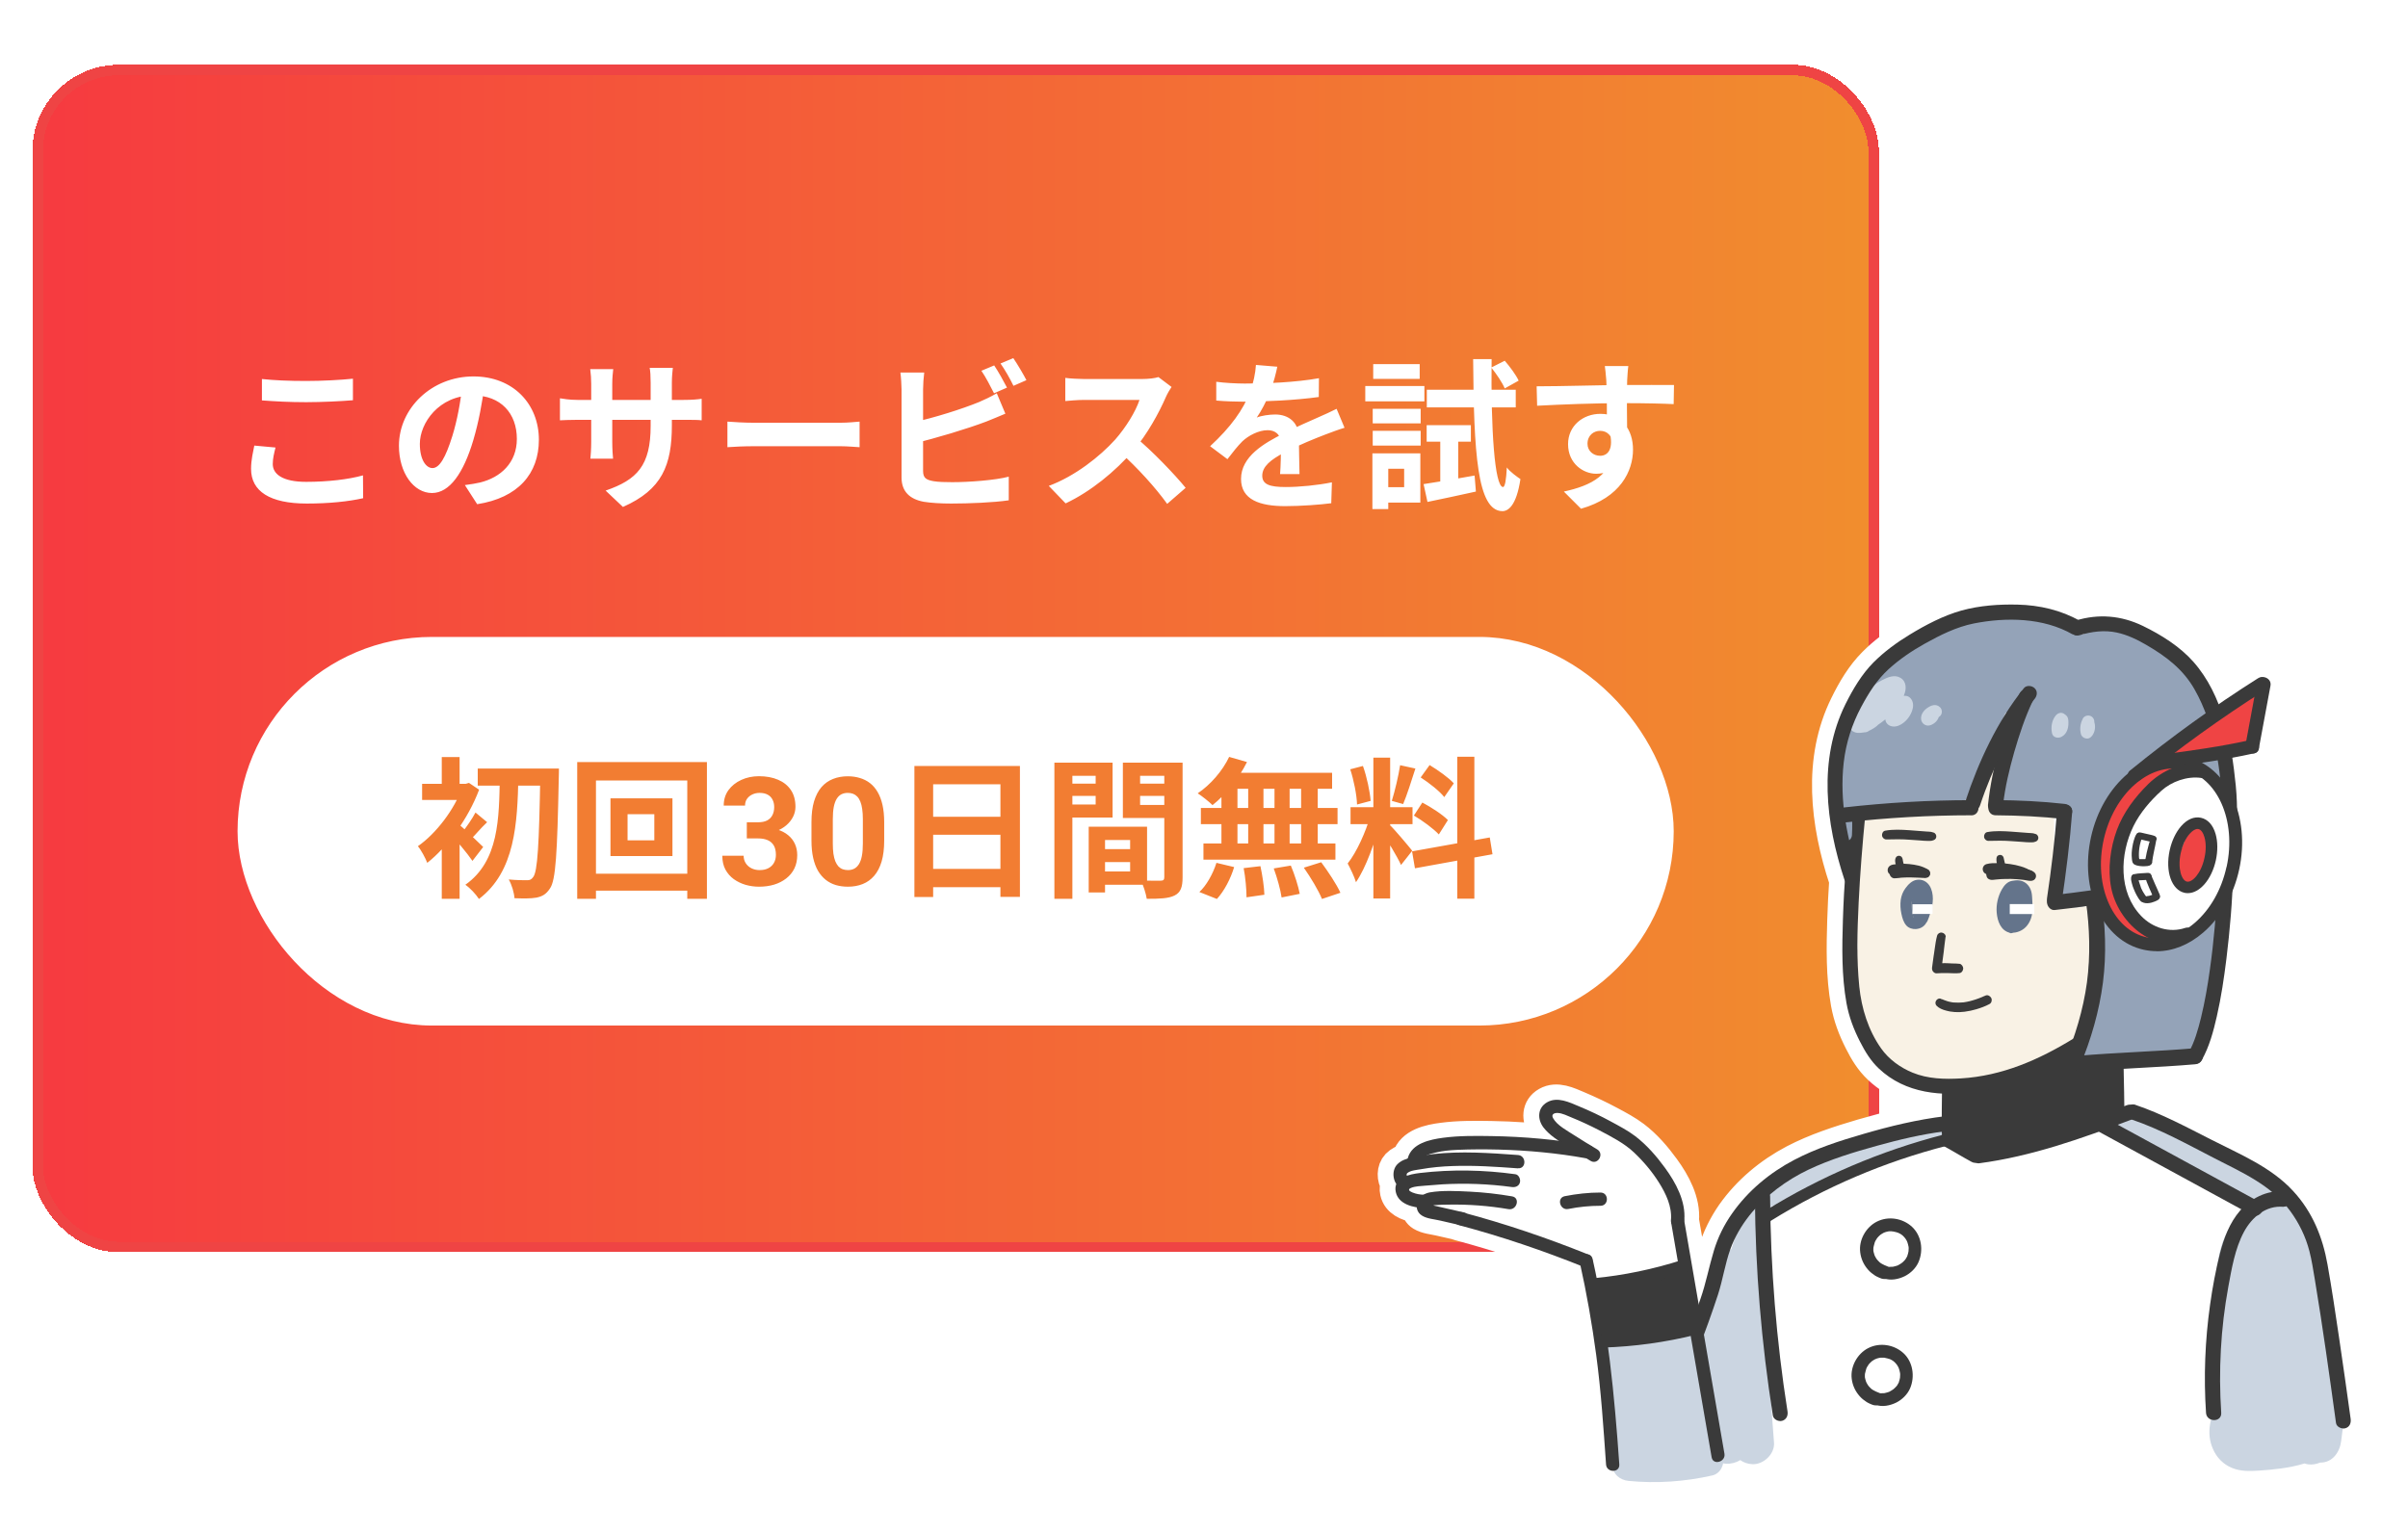 <svg width="223" height="142" viewBox="0 0 223 142" fill="none" xmlns="http://www.w3.org/2000/svg">
<g filter="url(#filter0_dd_2866_16380)">
<g filter="url(#filter1_dd_2866_16380)">
<rect x="3" y="2" width="171" height="110" rx="8" fill="url(#paint0_linear_2866_16380)" shape-rendering="crispEdges"/>
<rect x="3.486" y="2.486" width="170.028" height="109.028" rx="7.514" stroke="#EF4444" stroke-width="0.972" shape-rendering="crispEdges"/>
<path d="M24.255 31.11C25.365 31.23 26.76 31.29 28.35 31.29C29.82 31.29 31.545 31.2 32.685 31.08V33.075C31.635 33.165 29.79 33.255 28.35 33.255C26.79 33.255 25.485 33.18 24.255 33.09V31.11ZM25.515 37.455C25.38 37.995 25.26 38.475 25.26 38.985C25.26 39.93 26.19 40.635 28.35 40.635C30.36 40.635 32.28 40.41 33.615 40.035L33.63 42.15C32.31 42.45 30.51 42.645 28.41 42.645C24.99 42.645 23.25 41.505 23.25 39.435C23.25 38.58 23.445 37.845 23.55 37.275L25.515 37.455ZM44.865 31.725C44.655 33.255 44.355 35.01 43.83 36.78C42.93 39.81 41.64 41.67 40.005 41.67C38.325 41.67 36.945 39.825 36.945 37.29C36.945 33.84 39.96 30.87 43.845 30.87C47.55 30.87 49.905 33.45 49.905 36.735C49.905 39.885 47.97 42.12 44.19 42.705L43.05 40.935C43.635 40.86 44.055 40.785 44.46 40.695C46.365 40.23 47.865 38.865 47.865 36.66C47.865 34.305 46.395 32.625 43.8 32.625C40.62 32.625 38.88 35.22 38.88 37.11C38.88 38.625 39.48 39.36 40.05 39.36C40.695 39.36 41.265 38.4 41.895 36.375C42.33 34.965 42.66 33.24 42.81 31.665L44.865 31.725ZM62.22 35.385C62.22 39.09 61.32 41.355 57.69 42.96L56.085 41.445C58.995 40.44 60.255 39.135 60.255 35.445V31.455C60.255 30.855 60.225 30.36 60.165 30.075H62.31C62.28 30.375 62.22 30.855 62.22 31.455V35.385ZM56.79 30.195C56.76 30.48 56.7 30.96 56.7 31.56V36.915C56.7 37.59 56.745 38.205 56.775 38.49H54.675C54.705 38.205 54.75 37.59 54.75 36.915V31.545C54.75 31.125 54.72 30.66 54.66 30.195H56.79ZM51.855 32.895C52.125 32.94 52.74 33.045 53.475 33.045H63.315C64.11 33.045 64.56 33 64.98 32.94V34.935C64.65 34.89 64.11 34.89 63.33 34.89H53.475C52.725 34.89 52.2 34.92 51.855 34.935V32.895ZM67.365 35.055C67.92 35.1 69 35.16 69.78 35.16C71.55 35.16 76.5 35.16 77.835 35.16C78.54 35.16 79.2 35.085 79.605 35.055V37.425C79.245 37.41 78.48 37.335 77.85 37.335C76.485 37.335 71.55 37.335 69.78 37.335C68.94 37.335 67.935 37.38 67.365 37.425V35.055ZM92.07 29.85C92.445 30.405 92.97 31.35 93.255 31.905L92.055 32.43C91.74 31.815 91.29 30.93 90.885 30.345L92.07 29.85ZM93.84 29.175C94.23 29.745 94.785 30.69 95.055 31.215L93.855 31.74C93.555 31.11 93.06 30.24 92.655 29.67L93.84 29.175ZM85.59 30.51C85.53 30.96 85.485 31.635 85.485 32.07C85.485 32.985 85.485 38.505 85.485 39.63C85.485 40.29 85.785 40.455 86.46 40.575C86.91 40.65 87.525 40.665 88.185 40.665C89.76 40.665 92.175 40.485 93.42 40.155V42.345C91.995 42.555 89.73 42.645 88.08 42.645C87.105 42.645 86.19 42.585 85.545 42.48C84.255 42.24 83.49 41.535 83.49 40.23C83.49 38.505 83.49 33 83.49 32.07C83.49 31.725 83.445 30.96 83.385 30.51H85.59ZM84.6 35.115C86.535 34.695 89.1 33.885 90.675 33.24C91.2 33.015 91.71 32.775 92.31 32.43L93.105 34.32C92.535 34.56 91.86 34.845 91.365 35.04C89.595 35.715 86.655 36.6 84.615 37.08L84.6 35.115ZM108.495 31.845C108.375 32.01 108.105 32.46 107.97 32.775C107.355 34.2 106.245 36.24 104.955 37.74C103.275 39.675 101.01 41.535 98.685 42.63L97.125 41.01C99.555 40.11 101.865 38.28 103.275 36.72C104.265 35.595 105.18 34.11 105.525 33.045C104.895 33.045 101.07 33.045 100.425 33.045C99.81 33.045 98.985 33.12 98.655 33.15V31.005C99.06 31.065 99.99 31.11 100.425 31.11C101.22 31.11 105.06 31.11 105.72 31.11C106.38 31.11 106.965 31.035 107.28 30.93L108.495 31.845ZM105.15 36.495C106.695 37.755 108.825 39.99 109.8 41.19L108.09 42.675C106.98 41.13 105.345 39.345 103.74 37.89L105.15 36.495ZM118.29 29.97C118.17 30.525 117.975 31.41 117.555 32.49C117.24 33.225 116.805 34.08 116.385 34.68C116.79 34.5 117.585 34.395 118.095 34.395C119.34 34.395 120.285 35.13 120.285 36.525C120.285 37.335 120.33 38.97 120.345 39.915H118.545C118.605 39.21 118.635 37.935 118.62 37.125C118.62 36.165 118.02 35.85 117.39 35.85C116.565 35.85 115.62 36.345 115.05 36.885C114.6 37.335 114.18 37.875 113.67 38.535L112.065 37.335C113.985 35.565 115.14 33.945 115.77 32.295C116.07 31.485 116.265 30.57 116.31 29.805L118.29 29.97ZM112.635 31.365C113.4 31.47 114.51 31.53 115.275 31.53C117.255 31.53 119.97 31.425 122.145 31.035L122.13 32.775C120.015 33.075 117 33.21 115.17 33.21C114.555 33.21 113.46 33.18 112.635 33.105V31.365ZM124.515 35.625C124.05 35.76 123.24 36.06 122.73 36.255C121.755 36.63 120.405 37.17 118.995 37.89C117.63 38.595 116.895 39.24 116.895 40.065C116.895 40.89 117.615 41.115 119.07 41.115C120.345 41.115 122.025 40.95 123.345 40.68L123.285 42.615C122.28 42.75 120.45 42.885 119.025 42.885C116.685 42.885 114.93 42.3 114.93 40.365C114.93 38.28 117.075 37.05 118.875 36.15C120.255 35.43 121.2 35.07 122.1 34.65C122.685 34.395 123.21 34.155 123.78 33.87L124.515 35.625ZM131.835 40.845C133.05 40.665 134.82 40.365 136.56 40.05L136.68 41.535C135.135 41.88 133.5 42.225 132.195 42.495L131.835 40.845ZM132.12 35.385H136.215V36.915H132.12V35.385ZM132.135 32.1H140.37V33.735H132.135V32.1ZM138.105 30.045L139.35 29.415C139.83 29.97 140.4 30.735 140.64 31.26L139.35 31.98C139.125 31.44 138.585 30.645 138.105 30.045ZM133.38 35.97H135.045V41.025L133.38 41.325V35.97ZM136.425 29.265H138.135C138.06 35.805 138.42 41.055 139.185 41.115C139.38 41.115 139.485 40.44 139.545 39.3C139.815 39.69 140.535 40.2 140.805 40.38C140.43 42.855 139.665 43.365 139.11 43.35C136.8 43.29 136.485 37.95 136.425 29.265ZM127.125 33.87H131.565V35.22H127.125V33.87ZM127.17 29.73H131.475V31.095H127.17V29.73ZM127.125 35.91H131.565V37.275H127.125V35.91ZM126.435 31.755H131.91V33.18H126.435V31.755ZM127.905 37.995H131.535V42.555H127.905V41.13H130.035V39.42H127.905V37.995ZM127.095 37.995H128.565V43.155H127.095V37.995ZM150.795 29.91C150.75 30.165 150.705 30.96 150.69 31.2C150.645 32.19 150.675 35.25 150.69 36.45L148.815 35.82C148.815 34.89 148.815 32.01 148.755 31.215C148.71 30.615 148.65 30.105 148.62 29.91H150.795ZM142.305 31.785C144.54 31.785 148.5 31.665 150.375 31.665C151.905 31.665 154.185 31.65 155.025 31.665L154.995 33.435C154.065 33.39 152.535 33.345 150.33 33.345C147.6 33.345 144.615 33.465 142.35 33.585L142.305 31.785ZM150.435 36.225C150.435 38.67 149.535 39.885 147.81 39.885C146.655 39.885 145.215 38.97 145.215 37.14C145.215 35.445 146.595 34.335 148.215 34.335C150.195 34.335 151.23 35.79 151.23 37.65C151.23 39.615 150.075 42.09 146.415 43.125L144.825 41.535C147.375 40.98 149.37 39.975 149.37 37.35C149.37 36.375 148.845 35.91 148.185 35.91C147.6 35.91 147.015 36.315 147.015 37.11C147.015 37.785 147.57 38.22 148.185 38.22C148.89 38.22 149.505 37.62 149.025 35.835L150.435 36.225Z" fill="white"/>
<rect x="23" y="56" width="131" height="34" rx="17" fill="white"/>
<rect x="23" y="56" width="131" height="34" rx="17" stroke="white" stroke-width="2"/>
<path d="M44.243 67.192H50.641V68.774H44.243V67.192ZM50.039 67.192H51.761C51.761 67.192 51.761 67.822 51.747 68.046C51.607 75.074 51.467 77.538 50.935 78.294C50.571 78.854 50.207 79.036 49.689 79.148C49.171 79.246 48.401 79.232 47.645 79.204C47.617 78.728 47.407 77.972 47.113 77.468C47.855 77.538 48.499 77.538 48.835 77.538C49.073 77.538 49.213 77.468 49.367 77.258C49.787 76.768 49.927 74.22 50.039 67.598V67.192ZM46.287 67.92H48.009C47.911 72.26 47.715 76.726 44.355 79.274C44.061 78.826 43.543 78.266 43.095 77.958C46.217 75.76 46.217 71.784 46.287 67.92ZM40.911 73.338L42.563 71.364V79.26H40.911V73.338ZM39.091 68.606H43.277V70.104H39.091V68.606ZM40.911 66.128H42.563V69.418H40.911V66.128ZM42.395 72.274C42.857 72.638 44.383 74.094 44.747 74.458L43.753 75.746C43.249 75.004 42.101 73.646 41.513 73.044L42.395 72.274ZM42.815 68.606H43.137L43.431 68.522L44.369 69.152C43.361 71.854 41.401 74.486 39.567 75.928C39.413 75.508 38.965 74.682 38.699 74.388C40.393 73.212 42.101 70.958 42.815 68.928V68.606ZM44.033 71.266L45.111 72.162C44.509 72.722 44.005 73.366 43.571 73.772L42.801 73.1C43.193 72.624 43.753 71.812 44.033 71.266ZM58.117 71.42V73.842H60.595V71.42H58.117ZM56.535 69.95H62.275V75.298H56.535V69.95ZM53.455 66.59H65.467V79.26H63.647V68.298H55.191V79.26H53.455V66.59ZM54.435 76.936H64.683V78.504H54.435V76.936ZM69.161 72.169H70.214C70.551 72.169 70.829 72.112 71.048 71.998C71.267 71.88 71.428 71.716 71.533 71.506C71.643 71.292 71.697 71.043 71.697 70.761C71.697 70.505 71.647 70.28 71.547 70.084C71.451 69.883 71.303 69.728 71.103 69.619C70.902 69.505 70.649 69.448 70.344 69.448C70.102 69.448 69.879 69.496 69.674 69.592C69.469 69.688 69.305 69.822 69.182 69.995C69.059 70.168 68.997 70.378 68.997 70.624H67.022C67.022 70.077 67.167 69.601 67.459 69.195C67.755 68.79 68.152 68.473 68.648 68.245C69.145 68.017 69.692 67.903 70.289 67.903C70.963 67.903 71.554 68.013 72.06 68.231C72.565 68.446 72.96 68.762 73.242 69.182C73.525 69.601 73.666 70.12 73.666 70.74C73.666 71.055 73.593 71.36 73.447 71.656C73.301 71.948 73.092 72.212 72.818 72.449C72.549 72.682 72.221 72.868 71.834 73.01C71.447 73.147 71.011 73.215 70.528 73.215H69.161V72.169ZM69.161 73.666V72.647H70.528C71.071 72.647 71.547 72.709 71.957 72.832C72.367 72.955 72.711 73.133 72.989 73.365C73.267 73.593 73.477 73.864 73.618 74.179C73.759 74.489 73.83 74.833 73.83 75.211C73.83 75.676 73.741 76.091 73.564 76.455C73.386 76.815 73.135 77.12 72.811 77.371C72.493 77.622 72.119 77.813 71.69 77.945C71.262 78.073 70.795 78.137 70.289 78.137C69.87 78.137 69.457 78.08 69.052 77.966C68.651 77.847 68.286 77.672 67.958 77.439C67.634 77.203 67.375 76.906 67.179 76.551C66.987 76.191 66.892 75.765 66.892 75.272H68.867C68.867 75.528 68.931 75.755 69.059 75.956C69.186 76.157 69.362 76.314 69.585 76.428C69.813 76.542 70.066 76.599 70.344 76.599C70.658 76.599 70.927 76.542 71.15 76.428C71.378 76.309 71.551 76.145 71.67 75.936C71.793 75.721 71.855 75.473 71.855 75.19C71.855 74.826 71.788 74.534 71.656 74.315C71.524 74.092 71.335 73.928 71.089 73.823C70.843 73.718 70.551 73.666 70.214 73.666H69.161ZM81.883 72.148V73.871C81.883 74.618 81.803 75.263 81.644 75.806C81.484 76.343 81.254 76.785 80.953 77.132C80.657 77.474 80.304 77.727 79.894 77.891C79.483 78.055 79.028 78.137 78.526 78.137C78.125 78.137 77.752 78.087 77.405 77.986C77.059 77.882 76.747 77.72 76.469 77.501C76.195 77.282 75.958 77.007 75.758 76.674C75.562 76.337 75.412 75.936 75.307 75.471C75.202 75.006 75.149 74.473 75.149 73.871V72.148C75.149 71.401 75.229 70.761 75.389 70.228C75.553 69.69 75.783 69.25 76.079 68.908C76.38 68.566 76.735 68.316 77.145 68.156C77.556 67.992 78.011 67.91 78.513 67.91C78.914 67.91 79.285 67.963 79.627 68.067C79.973 68.168 80.285 68.325 80.564 68.539C80.841 68.753 81.079 69.029 81.274 69.366C81.47 69.699 81.621 70.098 81.726 70.562C81.83 71.023 81.883 71.551 81.883 72.148ZM79.907 74.131V71.882C79.907 71.522 79.887 71.207 79.846 70.939C79.809 70.67 79.752 70.442 79.675 70.255C79.597 70.064 79.502 69.909 79.388 69.79C79.274 69.671 79.144 69.585 78.998 69.53C78.852 69.476 78.69 69.448 78.513 69.448C78.289 69.448 78.091 69.492 77.918 69.578C77.749 69.665 77.606 69.804 77.487 69.995C77.369 70.182 77.278 70.433 77.214 70.747C77.155 71.057 77.125 71.435 77.125 71.882V74.131C77.125 74.491 77.143 74.808 77.18 75.081C77.221 75.355 77.28 75.589 77.357 75.785C77.439 75.977 77.535 76.134 77.644 76.257C77.758 76.375 77.888 76.462 78.034 76.517C78.185 76.571 78.349 76.599 78.526 76.599C78.745 76.599 78.939 76.555 79.107 76.469C79.281 76.378 79.426 76.236 79.545 76.045C79.668 75.849 79.759 75.594 79.818 75.279C79.878 74.965 79.907 74.582 79.907 74.131ZM84.681 66.954H94.453V79.078H92.647V68.648H86.417V79.092H84.681V66.954ZM85.871 71.658H93.403V73.324H85.871V71.658ZM85.857 76.488H93.403V78.182H85.857V76.488ZM101.607 74.654H105.443V75.858H101.607V74.654ZM101.509 72.582H106.227V77.958H101.509V76.726H104.659V73.814H101.509V72.582ZM100.823 72.582H102.335V78.672H100.823V72.582ZM98.471 68.592H101.985V69.726H98.471V68.592ZM104.967 68.592H108.509V69.726H104.967V68.592ZM107.823 66.646H109.517V77.272C109.517 78.182 109.335 78.672 108.775 78.952C108.215 79.232 107.403 79.26 106.199 79.26C106.129 78.784 105.877 78 105.653 77.552C106.381 77.594 107.235 77.58 107.487 77.58C107.739 77.58 107.823 77.496 107.823 77.258V66.646ZM98.611 66.646H103.035V71.728H98.611V70.524H101.467V67.864H98.611V66.646ZM108.719 66.646V67.864H105.583V70.566H108.719V71.77H103.987V66.646H108.719ZM97.645 66.646H99.311V79.26H97.645V66.646ZM113.829 66.114L115.481 66.59C114.711 68.144 113.465 69.656 112.289 70.58C111.981 70.272 111.309 69.74 110.917 69.488C112.093 68.704 113.213 67.416 113.829 66.114ZM113.717 67.584H123.363V69.068H113.311L113.717 67.584ZM111.211 70.846H123.867V72.344H111.211V70.846ZM111.449 74.136H123.671V75.634H111.449V74.136ZM115.593 68.116H117.007V74.92H115.593V68.116ZM113.115 68.116H114.599V74.934H113.115V68.116ZM118.029 68.116H119.429V74.934H118.029V68.116ZM120.493 68.116H122.033V74.934H120.493V68.116ZM115.173 76.418L116.727 76.236C116.909 77.09 117.077 78.196 117.091 78.882L115.439 79.12C115.439 78.434 115.341 77.286 115.173 76.418ZM117.959 76.446L119.541 76.18C119.891 77.006 120.241 78.112 120.367 78.798L118.687 79.134C118.589 78.448 118.281 77.314 117.959 76.446ZM120.745 76.376L122.355 75.872C122.985 76.726 123.783 77.916 124.133 78.7L122.425 79.274C122.117 78.504 121.375 77.272 120.745 76.376ZM112.653 75.928L114.291 76.32C113.969 77.398 113.367 78.546 112.695 79.274L111.071 78.63C111.715 78.042 112.331 76.95 112.653 75.928ZM127.185 66.184H128.739V79.232H127.185V66.184ZM125.071 70.776H130.811V72.344H125.071V70.776ZM126.891 71.616L127.815 72.064C127.367 73.94 126.499 76.376 125.575 77.72C125.421 77.202 125.057 76.46 124.805 75.984C125.645 74.948 126.499 73.002 126.891 71.616ZM128.711 72.428C129.117 72.792 130.475 74.416 130.783 74.808L129.747 76.124C129.383 75.326 128.445 73.772 127.941 73.086L128.711 72.428ZM125.043 67.262L126.219 66.954C126.583 67.976 126.863 69.306 126.933 70.188L125.673 70.524C125.645 69.642 125.379 68.284 125.043 67.262ZM129.663 66.884L131.077 67.192C130.713 68.326 130.293 69.656 129.943 70.482L128.893 70.188C129.173 69.292 129.509 67.878 129.663 66.884ZM134.955 66.1H136.537V79.246H134.955V66.1ZM130.769 74.864L137.965 73.576L138.217 75.13L131.035 76.432L130.769 74.864ZM131.567 68.018L132.393 66.87C133.177 67.346 134.171 68.046 134.633 68.564L133.751 69.838C133.331 69.292 132.351 68.522 131.567 68.018ZM130.937 71.546L131.721 70.342C132.533 70.776 133.583 71.448 134.087 71.966L133.247 73.296C132.771 72.778 131.749 72.022 130.937 71.546Z" fill="#F27D32"/>
</g>
<path d="M217.682 129.441C217.336 126.896 216.974 124.36 216.595 121.824C216.265 119.601 215.936 117.369 215.541 115.154C215.088 112.594 214.141 110.263 212.354 108.328C210.32 106.122 207.414 104.92 204.787 103.577C202.506 102.416 200.192 101.165 197.755 100.35C197.599 100.3 197.467 100.308 197.352 100.35C197.236 100.317 197.113 100.308 196.965 100.366C196.882 100.399 196.8 100.424 196.718 100.457C196.709 99.312 196.677 98.159 196.66 97.007C198.875 96.883 201.082 96.776 203.288 96.587C203.445 96.57 203.568 96.513 203.675 96.43C203.692 96.422 203.7 96.406 203.717 96.397C203.774 96.348 203.832 96.29 203.865 96.224C203.865 96.216 203.881 96.208 203.89 96.2C204.589 94.956 204.968 93.54 205.281 92.157C205.685 90.395 205.948 88.6 206.17 86.805C206.426 84.721 206.623 82.622 206.722 80.514C206.977 79.896 207.183 79.246 207.34 78.562C207.776 76.57 207.669 74.618 207.15 72.938C207.142 72.214 207.117 71.489 207.043 70.764C206.961 69.916 206.854 69.052 206.714 68.187C207.364 68.064 208.015 67.94 208.665 67.792C208.682 67.792 208.698 67.792 208.715 67.784C208.715 67.784 208.723 67.784 208.731 67.784C208.814 67.767 208.888 67.734 208.954 67.685C208.97 67.677 208.978 67.66 208.995 67.652C209.028 67.619 209.052 67.586 209.077 67.553C209.118 67.496 209.143 67.43 209.159 67.356C209.159 67.356 209.176 67.298 209.176 67.265C209.53 65.355 209.884 63.436 210.238 61.526C210.337 60.974 209.802 60.653 209.398 60.752C209.299 60.752 209.192 60.776 209.077 60.842C207.842 61.625 206.64 62.432 205.438 63.247C204.878 61.822 204.128 60.48 203.107 59.319C201.856 57.895 200.127 56.808 198.43 55.992C196.487 55.054 194.47 54.864 192.403 55.441C190.69 54.519 188.772 54.082 186.829 54.033C185.116 53.992 183.321 54.115 181.641 54.576C179.961 55.037 178.298 55.918 176.816 56.824C175.622 57.549 174.469 58.389 173.481 59.385C172.386 60.48 171.571 61.855 170.887 63.247C168.335 68.385 169.051 74.264 170.797 79.542C170.797 79.55 170.805 79.558 170.813 79.567C170.739 80.785 170.665 82.004 170.632 83.223C170.55 85.784 170.509 88.402 170.961 90.93C171.192 92.206 171.62 93.334 172.205 94.487C172.674 95.417 173.185 96.274 173.959 96.998C175.614 98.563 177.672 99.197 179.821 99.32C179.813 100.028 179.805 100.737 179.805 101.445C177.326 101.766 174.873 102.359 172.468 103.059C170.311 103.693 168.121 104.401 166.12 105.446C163.864 106.632 161.846 108.312 160.372 110.403C159.64 111.457 159.063 112.618 158.684 113.845C158.232 115.336 157.952 116.867 157.433 118.341C157.383 118.489 157.326 118.638 157.268 118.786C156.823 116.2 156.379 113.615 155.926 111.037C155.926 111.037 155.926 111.037 155.926 111.029C156.074 109.284 155.144 107.563 154.147 106.196C153.357 105.109 152.451 104.055 151.373 103.24C150.681 102.721 149.899 102.301 149.141 101.898C148.178 101.379 147.181 100.91 146.169 100.481C145.271 100.103 144.176 99.559 143.229 100.103C142.323 100.613 142.299 101.675 142.883 102.441C143.262 102.935 143.781 103.33 144.308 103.693C142.241 103.437 140.166 103.289 138.091 103.256C136.601 103.232 135.069 103.215 133.587 103.413C132.368 103.569 130.713 103.915 130.326 105.274C130.326 105.29 130.326 105.307 130.326 105.323C129.964 105.43 129.61 105.595 129.346 105.866C128.893 106.344 128.902 107.159 129.272 107.694C129.19 107.9 129.149 108.131 129.215 108.427C129.412 109.317 130.301 109.704 131.158 109.843C131.191 110.14 131.331 110.428 131.627 110.609C132.097 110.897 132.772 110.947 133.299 111.07C133.842 111.194 134.394 111.317 134.937 111.441C134.978 111.466 135.011 111.49 135.061 111.499C138.881 112.511 142.644 113.788 146.317 115.245C146.918 117.971 147.395 120.729 147.766 123.496C148.219 126.872 148.441 130.264 148.68 133.656C148.713 134.076 149.075 134.266 149.396 134.241C149.602 134.785 150.17 135.13 150.755 135.188C153.349 135.452 155.967 135.262 158.511 134.686C159.071 134.562 159.425 134.076 159.524 133.549C159.985 133.64 160.488 133.558 160.908 133.344C163.213 134.183 165.626 134.743 168.096 135.114C176.651 136.398 185.313 136.374 193.926 135.797C198.463 135.493 203.33 135.287 207.916 134.258C208.336 134.282 208.756 134.258 209.176 134.233C210.419 134.151 211.967 134.002 213.359 133.574C213.474 133.607 213.589 133.64 213.713 133.656C214.067 133.706 214.454 133.64 214.8 133.492C215.944 133.517 216.619 132.512 216.751 131.499L216.875 130.536C216.941 130.47 216.982 130.396 217.031 130.322C217.064 130.322 217.105 130.322 217.138 130.322C217.542 130.206 217.682 129.836 217.632 129.457L217.682 129.441Z" fill="white" stroke="white" stroke-width="2.83" stroke-linejoin="round"/>
<path d="M176.258 115.343C176.472 115.36 176.686 115.36 176.9 115.343C176.925 115.343 176.941 115.343 176.966 115.343C177.089 115.335 176.842 115.368 176.925 115.343C176.974 115.335 177.023 115.327 177.073 115.31C177.188 115.286 177.295 115.244 177.402 115.211C177.443 115.195 177.493 115.162 177.353 115.228C177.369 115.22 177.394 115.211 177.419 115.195C177.468 115.17 177.517 115.146 177.567 115.113C177.608 115.088 177.649 115.063 177.682 115.039C177.707 115.022 177.732 115.006 177.756 114.989C177.773 114.981 177.88 114.907 177.789 114.964C177.707 115.022 177.839 114.923 177.863 114.899C177.896 114.866 177.929 114.833 177.962 114.8C178.003 114.759 178.036 114.717 178.077 114.676C178.102 114.643 178.135 114.594 178.053 114.717C178.069 114.693 178.094 114.66 178.11 114.635C178.168 114.553 178.217 114.454 178.267 114.363C178.275 114.347 178.283 114.314 178.291 114.297C178.217 114.413 178.259 114.38 178.275 114.322C178.3 114.265 178.316 114.199 178.333 114.141C178.349 114.1 178.357 114.05 178.366 114.001C178.366 113.976 178.374 113.943 178.382 113.919C178.399 113.836 178.366 114.075 178.382 113.952C178.39 113.836 178.399 113.729 178.399 113.622C178.399 113.573 178.399 113.515 178.39 113.466C178.382 113.367 178.39 113.507 178.39 113.515C178.382 113.49 178.382 113.458 178.374 113.433C178.357 113.326 178.324 113.219 178.291 113.112C178.283 113.087 178.275 113.054 178.259 113.029C178.234 112.964 178.201 112.972 178.275 113.054C178.25 113.021 178.234 112.964 178.217 112.931C178.16 112.824 178.094 112.733 178.028 112.634C178.127 112.782 178.028 112.642 177.995 112.609C177.962 112.568 177.921 112.535 177.888 112.494C177.847 112.461 177.814 112.428 177.773 112.395C177.715 112.346 177.896 112.486 177.797 112.412C177.773 112.395 177.74 112.371 177.715 112.354C177.633 112.297 177.534 112.247 177.443 112.206C177.419 112.198 177.402 112.19 177.377 112.173C177.517 112.247 177.46 112.206 177.427 112.198C177.369 112.173 177.312 112.157 177.246 112.14C177.147 112.115 177.056 112.091 176.958 112.074C176.834 112.05 177.081 112.091 176.999 112.074C176.966 112.074 176.941 112.074 176.908 112.066C176.85 112.066 176.793 112.066 176.735 112.066C176.686 112.066 176.628 112.066 176.579 112.066C176.521 112.066 176.365 112.107 176.554 112.066C176.439 112.091 176.332 112.107 176.216 112.148C176.175 112.165 176.126 112.19 176.085 112.198C176.208 112.181 176.175 112.157 176.118 112.181C176.093 112.198 176.068 112.206 176.044 112.222C175.945 112.272 175.854 112.338 175.764 112.395C175.698 112.445 175.879 112.297 175.788 112.379C175.772 112.395 175.755 112.412 175.739 112.42C175.698 112.453 175.665 112.494 175.624 112.527C175.591 112.56 175.55 112.601 175.517 112.642C175.5 112.659 175.484 112.675 175.475 112.692C175.393 112.782 175.55 112.585 175.484 112.675C175.426 112.758 175.368 112.848 175.319 112.939C175.294 112.988 175.27 113.038 175.245 113.095C175.228 113.136 175.22 113.194 175.27 113.046C175.261 113.079 175.245 113.112 175.237 113.145C175.204 113.243 175.179 113.342 175.154 113.449C175.154 113.474 175.154 113.49 175.138 113.515C175.113 113.639 175.154 113.392 175.138 113.474C175.138 113.54 175.13 113.598 175.121 113.663C175.121 113.721 175.121 113.779 175.121 113.836C175.121 113.861 175.121 113.886 175.121 113.902C175.121 114.026 175.097 113.762 175.121 113.878C175.146 113.993 175.171 114.108 175.212 114.223C175.22 114.248 175.228 114.281 175.237 114.306C175.278 114.413 175.171 114.174 175.228 114.281C175.253 114.33 175.278 114.38 175.302 114.437C175.327 114.487 175.36 114.536 175.393 114.586C175.41 114.61 175.426 114.635 175.442 114.66C175.459 114.676 175.533 114.783 175.467 114.693C175.401 114.602 175.467 114.693 175.484 114.709C175.508 114.734 175.525 114.759 175.55 114.783C175.591 114.824 175.632 114.866 175.673 114.907C175.689 114.923 175.706 114.94 175.722 114.956C175.739 114.973 175.755 114.989 175.772 114.997L175.698 114.94C175.755 114.973 175.797 115.014 175.854 115.047C175.904 115.08 175.961 115.113 176.019 115.137C176.068 115.162 176.249 115.228 176.052 115.162C176.208 115.22 176.365 115.286 176.513 115.351C176.743 115.458 176.867 115.804 176.793 116.043C176.719 116.282 176.48 116.504 176.208 116.488C176.109 116.488 176.002 116.479 175.904 116.455C175.805 116.43 175.698 116.372 175.607 116.339C175.5 116.29 175.393 116.241 175.286 116.175C175.055 116.027 174.825 115.845 174.644 115.64C174.232 115.178 173.977 114.627 173.903 114.017C173.763 112.898 174.413 111.704 175.418 111.185C176.48 110.633 177.814 110.839 178.695 111.646C179.584 112.469 179.774 113.828 179.304 114.915C179.057 115.483 178.571 115.952 178.028 116.224C177.435 116.512 176.735 116.652 176.101 116.43C175.846 116.339 175.673 116.109 175.706 115.829C175.739 115.582 175.969 115.327 176.249 115.351L176.258 115.343Z" fill="#3A3A3A"/>
<path d="M175.46 127.052C175.674 127.068 175.888 127.068 176.102 127.052C176.127 127.052 176.143 127.052 176.168 127.052C176.291 127.044 176.044 127.077 176.127 127.052C176.176 127.044 176.226 127.035 176.275 127.019C176.39 126.994 176.497 126.953 176.604 126.92C176.646 126.904 176.695 126.871 176.555 126.937C176.571 126.928 176.596 126.92 176.621 126.904C176.67 126.879 176.72 126.854 176.769 126.821C176.81 126.797 176.851 126.772 176.884 126.747C176.909 126.731 176.934 126.714 176.958 126.698C176.975 126.69 177.082 126.616 176.991 126.673C176.909 126.731 177.041 126.632 177.065 126.607C177.098 126.574 177.131 126.541 177.164 126.509C177.205 126.467 177.238 126.426 177.28 126.385C177.304 126.36 177.337 126.303 177.255 126.426C177.271 126.393 177.296 126.369 177.312 126.344C177.37 126.253 177.42 126.163 177.469 126.072C177.477 126.056 177.485 126.023 177.494 126.006C177.42 126.122 177.461 126.089 177.477 126.031C177.502 125.973 177.518 125.907 177.535 125.85C177.551 125.809 177.559 125.759 177.568 125.71C177.568 125.677 177.576 125.652 177.584 125.619C177.601 125.537 177.568 125.776 177.584 125.652C177.592 125.537 177.601 125.43 177.601 125.323C177.601 125.273 177.601 125.216 177.592 125.166C177.584 125.068 177.592 125.208 177.592 125.216C177.584 125.191 177.584 125.158 177.576 125.125C177.559 125.018 177.527 124.911 177.494 124.804C177.485 124.779 177.477 124.746 177.461 124.722C177.436 124.656 177.403 124.664 177.477 124.746C177.452 124.713 177.436 124.656 177.42 124.623C177.362 124.516 177.296 124.425 177.23 124.326C177.329 124.475 177.23 124.335 177.197 124.302C177.164 124.261 177.123 124.228 177.09 124.186C177.049 124.154 177.016 124.121 176.975 124.088C176.917 124.038 177.098 124.178 177 124.104C176.975 124.088 176.942 124.063 176.917 124.047C176.835 123.989 176.736 123.939 176.646 123.898C176.621 123.89 176.604 123.882 176.58 123.874C176.72 123.948 176.662 123.907 176.629 123.898C176.571 123.874 176.514 123.857 176.448 123.841C176.349 123.816 176.259 123.791 176.16 123.775C176.036 123.75 176.283 123.791 176.201 123.775C176.168 123.775 176.143 123.775 176.11 123.767C176.053 123.767 175.995 123.767 175.937 123.767C175.888 123.767 175.83 123.767 175.781 123.767C175.723 123.767 175.567 123.808 175.756 123.767C175.641 123.791 175.534 123.808 175.419 123.849C175.377 123.865 175.328 123.89 175.287 123.898C175.41 123.882 175.377 123.857 175.32 123.882C175.295 123.898 175.27 123.907 175.246 123.923C175.147 123.972 175.056 124.038 174.966 124.096C174.9 124.145 175.081 123.997 174.99 124.079C174.974 124.096 174.958 124.112 174.941 124.121C174.9 124.154 174.867 124.195 174.826 124.228C174.793 124.261 174.752 124.302 174.719 124.343C174.702 124.359 174.686 124.376 174.678 124.392C174.595 124.483 174.752 124.285 174.686 124.376C174.628 124.466 174.571 124.549 174.521 124.639C174.496 124.689 174.472 124.738 174.447 124.796C174.431 124.837 174.422 124.895 174.472 124.746C174.463 124.779 174.447 124.812 174.439 124.845C174.406 124.944 174.381 125.043 174.356 125.15C174.356 125.175 174.356 125.191 174.34 125.216C174.315 125.339 174.356 125.092 174.34 125.175C174.34 125.24 174.332 125.298 174.323 125.364C174.323 125.422 174.323 125.479 174.323 125.537C174.323 125.562 174.323 125.586 174.323 125.603C174.323 125.726 174.299 125.463 174.323 125.578C174.348 125.693 174.373 125.809 174.414 125.924C174.422 125.949 174.431 125.982 174.439 126.006C174.48 126.113 174.373 125.874 174.431 125.982C174.455 126.031 174.48 126.08 174.505 126.138C174.529 126.187 174.562 126.237 174.595 126.286C174.612 126.311 174.628 126.336 174.645 126.36C174.661 126.377 174.735 126.484 174.669 126.393C174.603 126.303 174.669 126.393 174.686 126.41C174.71 126.434 174.727 126.459 174.752 126.484C174.793 126.525 174.834 126.566 174.875 126.607C174.892 126.624 174.908 126.64 174.925 126.657C174.941 126.673 174.958 126.69 174.974 126.698L174.9 126.64C174.958 126.673 174.999 126.714 175.056 126.747C175.106 126.78 175.163 126.813 175.221 126.838C175.27 126.863 175.452 126.928 175.254 126.863C175.41 126.92 175.567 126.986 175.715 127.052C175.946 127.159 176.069 127.505 175.995 127.744C175.921 127.982 175.682 128.205 175.41 128.188C175.312 128.188 175.205 128.18 175.106 128.155C175.007 128.131 174.9 128.073 174.809 128.04C174.702 127.991 174.595 127.941 174.488 127.875C174.258 127.727 174.027 127.546 173.846 127.34C173.434 126.879 173.179 126.327 173.105 125.718C172.965 124.598 173.615 123.404 174.62 122.886C175.682 122.334 177.016 122.54 177.897 123.347C178.778 124.154 178.976 125.529 178.506 126.616C178.259 127.175 177.774 127.653 177.23 127.925C176.637 128.213 175.937 128.353 175.303 128.131C175.04 128.04 174.875 127.81 174.908 127.53C174.941 127.283 175.172 127.027 175.452 127.052H175.46Z" fill="#3A3A3A"/>
<path d="M171.929 86.211C171.954 86.079 171.995 85.964 172.036 85.865C171.978 84.729 171.987 83.593 172.036 82.448C171.946 82.184 171.929 81.88 172.011 81.55C172.036 81.435 172.069 81.328 172.102 81.213C172.102 81.065 172.118 80.916 172.127 80.768C172.151 80.398 171.517 80.175 171.707 79.937C171.789 79.632 171.616 79.443 171.707 79.138C171.484 78.891 171.542 77.853 171.575 77.409C171.83 73.819 173.403 70.698 174.844 67.388C175.486 65.914 176.664 64.835 178.278 64.547C180.122 64.218 181.835 64.876 183.449 65.733C183.481 65.749 183.514 65.774 183.547 65.79C184.305 65.552 185.071 65.354 185.836 65.231C188.455 64.802 189.682 66.746 189.986 69.076C190.291 71.414 190.2 73.819 190.233 76.174C190.258 78.125 190.266 80.077 190.25 82.028C193.593 81.238 197.002 80.744 200.435 80.538C201.061 80.505 201.86 81.048 201.959 81.699C202.156 82.95 201.942 84.054 201.325 85.165C200.732 86.236 199.9 87.372 198.566 87.413C198.097 87.43 197.603 87.347 197.134 87.191C196.384 89.661 195.75 92.148 195.956 94.758C195.989 95.203 195.775 95.614 195.454 95.903C195.643 97.335 195.89 98.817 195.866 100.234C195.833 102.235 193.955 102.877 192.366 103.42C190.744 103.972 189.072 104.359 187.376 104.598C185.82 104.812 183.901 105.166 182.345 104.804C180.583 104.392 180.245 102.638 180.204 101.074C180.18 100.225 180.188 99.254 180.789 98.587C180.995 98.365 181.234 98.183 181.505 98.035C180.46 98.142 179.406 98.208 178.376 98.052C177.174 97.871 175.923 97.278 174.918 96.594C173.864 95.878 173.197 94.824 172.687 93.671C171.641 91.3 171.41 88.739 171.937 86.203L171.929 86.211ZM192.679 99.945C192.679 99.88 192.679 99.814 192.679 99.74C192.564 99.863 192.448 99.987 192.333 100.102C192.465 100.061 192.588 100.003 192.687 99.945H192.679Z" fill="#F9F2E5"/>
<path d="M155.229 127.291C155.386 126.954 155.32 126.328 155.583 126.064C155.666 125.858 155.657 125.562 155.756 125.364C155.896 125.084 156.291 124.557 156.456 124.31C156.135 123.767 156.522 123.133 156.983 122.729C157.477 122.301 156.596 120.959 157.156 120.918C157.321 120.243 157.494 119.576 157.675 118.909C158.375 116.299 159.363 113.82 161.117 111.729C161.207 111.622 161.314 111.531 161.429 111.465C161.825 110.634 162.335 109.851 163.01 109.11C164.575 107.398 166.658 106.245 168.774 105.356C171.327 104.285 174.019 103.346 176.819 103.758C177.173 103.651 179.446 102.161 179.866 102.391C181.018 103.009 180.788 104.137 182.039 104.565C187.145 105.446 191.459 103.989 196.243 101.518C196.968 101.148 197.964 101.873 198.392 102.49C198.722 102.334 199.084 102.292 199.43 102.424C202.551 103.643 205.638 104.936 208.685 106.327C210.068 106.953 211.402 107.645 212.275 108.937C213.115 110.181 213.477 111.762 213.922 113.17C214.902 116.233 215.824 119.329 216.31 122.507C216.507 123.816 216.96 126.328 216.466 128.016C217.38 128.535 217.767 130.074 216.59 130.832C210.019 135.089 201.538 135.295 193.979 135.805C185.366 136.39 176.704 136.406 168.149 135.122C163.628 134.438 159.289 133.187 155.476 130.585C155.32 130.478 155.196 130.354 155.089 130.223C155.056 130.223 155.032 130.214 154.999 130.206C154.118 129.967 154.925 128.04 155.04 128.889C154.867 127.662 155.229 128.444 155.213 128.362C155.163 128.139 155.065 128.238 155.04 128.008C154.982 127.456 154.982 127.81 155.213 127.308L155.229 127.291Z" fill="white"/>
<path d="M205.423 127.85C205.563 126.237 205.579 124.614 205.464 122.992C205.316 121.008 205.069 119.048 205.176 117.056C205.274 115.121 205.513 113.037 206.691 111.432C207.942 109.727 210.009 108.756 212.109 109.291C213.015 109.521 213.599 110.419 213.566 111.316C213.92 111.67 214.134 112.164 214.184 112.724C214.25 113.498 214.316 114.272 214.39 115.046C214.39 115.121 214.39 115.195 214.39 115.269C214.67 117.525 215.164 119.748 215.575 122.07C215.921 124.03 216.185 125.973 216.242 127.925C216.736 128.279 217.066 128.847 217.057 129.514C217.057 129.851 217.008 130.156 216.942 130.452L216.81 131.49C216.687 132.511 216.004 133.507 214.859 133.483C214.505 133.631 214.118 133.697 213.772 133.647C213.649 133.631 213.533 133.606 213.418 133.565C212.026 133.993 210.478 134.141 209.235 134.224C208.379 134.281 207.506 134.314 206.699 133.977C205.892 133.647 205.283 133.021 204.937 132.223C204.27 130.708 204.706 129.217 205.439 127.834L205.423 127.85Z" fill="#CBD5E1"/>
<path d="M196.678 101.526C197.106 101.394 197.51 101.584 197.888 101.748C198.489 102.012 199.082 102.275 199.683 102.531L203.035 103.996C205.266 104.976 207.769 105.791 209.564 107.504L209.992 107.372C210.981 107.076 211.4 108.616 210.421 108.912C209.482 109.192 208.37 109.76 207.382 109.414C206.328 109.044 205.299 108.459 204.311 107.94C203.323 107.43 202.368 106.862 201.462 106.22C200.63 105.618 199.856 105.124 198.893 104.77C198.086 104.474 197.254 104.161 196.62 103.56C196.027 102.992 195.607 101.864 196.686 101.534L196.678 101.526Z" fill="#CBD5E1"/>
<path d="M154.391 130.074C154.621 129.061 154.802 128.024 155.082 127.027C155.354 126.056 155.79 125.323 156.474 124.681C157.1 121.922 157.874 119.197 158.779 116.512C158.919 116.101 159.166 115.747 159.488 115.491C159.488 115.434 159.488 115.376 159.488 115.318C159.479 114.684 159.825 114.059 160.344 113.688C160.533 113.087 160.723 112.494 160.962 111.91C161.373 110.913 162.081 109.275 163.366 109.316C163.407 109.316 163.44 109.316 163.473 109.324C163.3 109.077 163.251 108.764 163.448 108.501C164.272 107.43 165.26 106.846 166.495 106.343C167.862 105.783 169.237 105.256 170.628 104.754C173.403 103.75 176.219 102.869 179.068 102.095C180.065 101.823 180.485 103.363 179.496 103.634C176.894 104.342 174.317 105.141 171.773 106.047C171.353 106.195 170.925 106.352 170.505 106.508C170.562 106.796 170.455 107.093 170.118 107.266C168.257 108.204 166.33 109.011 164.362 109.686C164.255 109.719 164.148 109.728 164.049 109.711C164.156 109.884 164.198 110.106 164.148 110.337C163.86 111.712 163.572 113.079 163.284 114.454C163.415 114.709 163.489 115.006 163.498 115.327C163.596 120.769 163.86 126.204 164.288 131.638C164.37 132.684 163.308 133.68 162.295 133.631C161.851 133.615 161.472 133.475 161.159 133.252C160.377 133.738 159.257 133.746 158.639 133.005C158.5 132.841 158.368 132.668 158.244 132.503C157.75 132.725 157.149 132.75 156.672 132.569C156.383 132.618 156.087 132.618 155.807 132.536C154.728 132.24 154.177 131.136 154.415 130.082L154.391 130.074Z" fill="#CBD5E1"/>
<path d="M180.953 101.856L181.036 99.32C181.06 98.636 181.769 98.406 182.23 98.628C182.295 98.579 182.378 98.538 182.468 98.513C183.745 98.109 185.054 97.821 186.355 97.475C187.656 97.121 188.817 96.627 190.036 96.067C190.513 95.845 191.04 95.763 191.534 96.001C191.748 96.109 191.938 96.257 192.078 96.463C192.143 96.553 192.201 96.685 192.234 96.792C192.234 96.825 192.251 96.866 192.251 96.899C192.325 96.899 192.382 96.899 192.399 96.899C192.563 96.899 192.728 96.899 192.893 96.899C193.222 96.899 193.543 96.874 193.873 96.858C194.441 96.817 195.017 96.726 195.495 97.113C196.376 97.821 196.071 99.386 195.89 100.341C195.659 101.543 194.169 101.988 193.173 102.432C190.735 103.544 188.158 104.318 185.507 104.689C184.774 104.796 184.091 104.812 183.374 104.59C182.74 104.392 181.892 104.186 181.357 103.807C180.747 103.371 180.929 102.523 180.953 101.872V101.856Z" fill="#3A3A3A"/>
<path d="M172.743 73.481C172.48 76.182 172.257 78.899 172.126 81.608C171.994 84.326 171.928 86.796 172.183 89.373C172.389 91.407 173.015 93.433 174.209 95.121C174.917 96.125 175.987 96.899 177.115 97.36C178.532 97.945 180.096 97.986 181.611 97.895C185.407 97.665 188.816 96.174 192.019 94.207C192.793 93.729 193.501 94.948 192.727 95.417C189.738 97.253 186.56 98.686 183.052 99.155C179.833 99.583 176.465 99.32 173.995 96.981C173.229 96.257 172.718 95.4 172.241 94.47C171.656 93.317 171.228 92.189 170.997 90.913C170.545 88.385 170.586 85.758 170.668 83.206C170.767 79.953 171.039 76.717 171.343 73.481C171.434 72.592 172.834 72.576 172.751 73.481H172.743Z" fill="#3A3A3A"/>
<path d="M197.101 86.161C197.381 86.861 198.484 86.713 199.003 86.458C199.653 86.137 200.114 85.519 200.468 84.901C200.864 84.193 201.127 83.395 201.226 82.588C201.275 82.184 201.316 81.731 201.226 81.328C201.16 81.031 200.987 80.751 200.995 80.439C200.995 80.208 201.119 79.928 201.341 79.829H201.366C201.72 79.665 202.115 79.722 202.329 80.076C202.502 80.373 202.428 80.883 202.074 81.04H202.049L202.395 80.439C202.395 80.266 202.428 80.488 202.445 80.554C202.477 80.661 202.519 80.768 202.552 80.883C202.626 81.147 202.667 81.402 202.667 81.674C202.675 82.258 202.617 82.851 202.494 83.427C202.263 84.539 201.769 85.618 201.061 86.507C200.402 87.339 199.497 87.94 198.426 88.055C197.274 88.179 196.17 87.627 195.734 86.532C195.594 86.178 195.89 85.766 196.228 85.667C196.623 85.552 196.952 85.807 197.092 86.161H197.101Z" fill="#3A3A3A"/>
<path d="M197.351 87.43C196.33 91.802 196.709 96.397 196.733 100.851C196.733 101.757 195.334 101.757 195.325 100.851C195.301 96.273 194.947 91.563 195.992 87.059C196.198 86.178 197.557 86.549 197.351 87.43Z" fill="#3A3A3A"/>
<path d="M181.254 98.933C181.229 100.25 181.229 101.568 181.229 102.877C181.229 103.783 179.821 103.783 179.821 102.877C179.821 101.559 179.821 100.242 179.846 98.933C179.862 98.027 181.27 98.027 181.254 98.933Z" fill="#3A3A3A"/>
<path d="M197.764 100.349C200.201 101.172 202.507 102.416 204.796 103.577C207.423 104.919 210.329 106.113 212.363 108.328C214.15 110.263 215.097 112.593 215.55 115.154C215.945 117.369 216.274 119.6 216.604 121.823C216.982 124.359 217.336 126.895 217.69 129.44C217.74 129.819 217.6 130.189 217.196 130.304C216.867 130.395 216.381 130.189 216.332 129.81C215.722 125.372 215.105 120.934 214.372 116.521C214.224 115.648 214.092 114.758 213.87 113.902C213.524 112.552 212.906 111.284 212.075 110.156C210.329 107.784 207.645 106.615 205.101 105.306C202.556 103.996 200.069 102.605 197.393 101.699C196.537 101.411 196.908 100.052 197.764 100.341V100.349Z" fill="#3A3A3A"/>
<path d="M180.146 102.794C177.997 103.058 175.873 103.568 173.79 104.145C171.706 104.721 169.483 105.396 167.474 106.351C165.465 107.306 163.448 108.78 161.998 110.608C161.266 111.539 160.648 112.593 160.245 113.713C159.751 115.088 159.545 116.553 159.092 117.945C157.997 121.296 156.671 124.582 155.444 127.892C155.131 128.732 153.773 128.369 154.086 127.521C155.214 124.466 156.383 121.42 157.47 118.34C157.988 116.866 158.268 115.335 158.721 113.844C159.092 112.617 159.668 111.448 160.409 110.402C161.875 108.311 163.892 106.631 166.157 105.446C168.158 104.392 170.348 103.683 172.505 103.058C175.008 102.325 177.561 101.707 180.155 101.394C180.533 101.345 180.855 101.748 180.855 102.094C180.855 102.514 180.525 102.753 180.155 102.794H180.146Z" fill="#3A3A3A"/>
<path d="M197.353 101.724C192.824 103.453 188.114 105.125 183.281 105.759C182.902 105.808 182.581 105.396 182.581 105.059C182.581 104.639 182.91 104.408 183.281 104.359C185.628 104.054 187.941 103.404 190.206 102.72C192.495 102.02 194.751 101.23 196.974 100.374C197.822 100.052 198.185 101.411 197.345 101.732L197.353 101.724Z" fill="#3A3A3A"/>
<path d="M182.585 105.627C181.712 105.157 180.872 104.63 179.999 104.161C179.2 103.733 179.908 102.514 180.707 102.951C181.58 103.42 182.42 103.947 183.293 104.416C184.091 104.845 183.383 106.063 182.585 105.627Z" fill="#3A3A3A"/>
<path d="M178.364 83.527C178.15 83.865 177.812 84.037 177.417 84.062C177.104 84.079 176.758 83.972 176.544 83.733C176.272 83.428 176.165 83.025 176.083 82.638C175.992 82.201 175.968 81.781 176.025 81.345C176.083 80.958 176.231 80.579 176.47 80.266C176.725 79.92 177.063 79.566 177.516 79.5C178.01 79.426 178.438 79.649 178.701 80.06C178.915 80.406 178.998 80.851 178.998 81.254C178.998 81.707 178.899 82.16 178.759 82.588C178.685 82.827 178.611 83.066 178.512 83.288C178.38 83.576 178.125 83.733 177.812 83.757C177.532 83.782 177.26 83.486 177.268 83.214C177.285 82.901 177.507 82.704 177.812 82.671L177.631 82.72C177.565 82.778 177.548 82.786 177.59 82.753C177.507 82.844 177.532 82.827 177.557 82.786C177.614 82.695 177.507 82.934 177.557 82.794C177.565 82.769 177.573 82.736 177.59 82.712C177.647 82.555 177.697 82.407 177.746 82.251C177.787 82.111 177.828 81.971 177.861 81.823C177.878 81.748 177.894 81.683 177.903 81.608C177.903 81.584 177.919 81.551 177.919 81.526C177.919 81.666 177.919 81.51 177.919 81.477C177.927 81.337 177.935 81.197 177.919 81.057C177.927 80.933 177.919 81.016 177.919 81.057C177.919 81.024 177.903 80.983 177.903 80.958C177.886 80.884 177.87 80.81 177.837 80.736L177.82 80.694C177.795 80.637 177.804 80.637 177.828 80.719C177.828 80.719 177.804 80.67 177.804 80.661C177.787 80.637 177.771 80.612 177.754 80.579C177.721 80.522 177.738 80.604 177.779 80.612C177.763 80.612 177.738 80.571 177.721 80.554C177.655 80.48 177.705 80.579 177.746 80.571C177.763 80.571 177.614 80.53 177.73 80.554C177.779 80.571 177.771 80.571 177.73 80.554C177.672 80.538 177.688 80.538 177.771 80.554H177.697H177.763C177.763 80.554 177.713 80.554 177.688 80.554C177.581 80.579 177.713 80.538 177.713 80.538C177.688 80.538 177.631 80.587 177.614 80.596C177.59 80.612 177.524 80.637 177.631 80.579C177.598 80.596 177.573 80.629 177.548 80.653C177.491 80.703 177.441 80.76 177.392 80.818L177.376 80.834C177.334 80.884 177.343 80.876 177.384 80.818C177.367 80.826 177.351 80.867 177.334 80.884C177.293 80.941 177.26 80.991 177.227 81.049C177.211 81.081 177.194 81.114 177.17 81.156C177.129 81.238 177.17 81.156 177.17 81.147C177.137 81.23 177.112 81.312 177.087 81.394C177.071 81.452 177.038 81.543 177.046 81.6C177.046 81.567 177.038 81.485 177.046 81.6C177.046 81.633 177.046 81.674 177.046 81.707C177.038 81.864 177.046 82.02 177.054 82.177C177.054 82.201 177.054 82.242 177.063 82.259C177.021 82.144 177.063 82.259 177.063 82.292C177.071 82.358 177.087 82.415 177.096 82.481C177.12 82.621 177.153 82.761 177.194 82.893C177.203 82.926 177.211 82.967 177.227 83C177.153 82.885 177.227 82.992 177.244 83.016C177.244 83.016 177.318 83.115 177.268 83.058C177.244 83.025 177.244 83.033 177.277 83.058C177.326 83.107 177.31 83.099 177.227 83.025C177.236 83.025 177.244 83.041 177.26 83.041C177.268 83.041 177.285 83.058 177.293 83.058C177.334 83.074 177.318 83.074 177.236 83.033C177.26 83.033 177.326 83.058 177.351 83.066C177.441 83.091 177.219 83.066 177.318 83.066C177.343 83.066 177.367 83.066 177.4 83.066C177.425 83.066 177.458 83.058 177.483 83.066C177.433 83.066 177.376 83.082 177.458 83.066C177.483 83.066 177.548 83.025 177.483 83.066C177.408 83.115 177.507 83.049 177.524 83.041C177.581 83.016 177.499 83.025 177.499 83.066C177.499 83.066 177.631 82.918 177.532 83.049C177.68 82.852 177.944 82.728 178.182 82.876C178.397 83.008 178.495 83.296 178.355 83.527H178.364Z" fill="#64748B"/>
<path d="M178.289 80.513C178.322 80.743 178.306 80.957 178.289 81.196C178.281 81.386 178.281 81.583 178.289 81.773C178.289 81.863 178.297 81.954 178.306 82.036C178.306 82.053 178.33 82.242 178.314 82.127C178.297 82.02 178.33 82.201 178.33 82.217C178.363 82.407 178.404 82.596 178.462 82.785C178.52 82.983 178.462 83.271 178.297 83.411C178.174 83.51 178.017 83.617 177.844 83.601C177.556 83.576 177.309 83.419 177.227 83.131C177.103 82.695 177.038 82.242 177.029 81.797C177.029 81.55 177.054 81.32 177.087 81.073C177.12 80.834 177.178 80.579 177.301 80.381C177.425 80.2 177.614 80.093 177.836 80.126C178.026 80.15 178.256 80.307 178.289 80.513Z" fill="#64748B"/>
<path d="M186.129 84.408C185.281 84.202 184.977 83.321 184.911 82.547C184.845 81.814 185.026 81.024 185.388 80.39C185.602 80.019 185.882 79.681 186.319 79.599C186.755 79.508 187.225 79.517 187.587 79.788C188.015 80.11 188.163 80.571 188.188 81.09C188.213 81.509 188.246 81.938 188.221 82.349C188.188 82.876 188.04 83.354 187.702 83.766C187.397 84.136 186.936 84.367 186.459 84.4C186.195 84.416 185.981 84.186 185.948 83.947C185.915 83.708 186.064 83.412 186.327 83.37C186.401 83.362 186.467 83.346 186.541 83.321C186.558 83.321 186.64 83.296 186.64 83.288L186.582 83.313C186.582 83.313 186.623 83.296 186.648 83.28C186.681 83.263 186.813 83.206 186.829 83.165L186.78 83.206C186.78 83.206 186.813 83.173 186.829 83.165C186.854 83.14 186.879 83.115 186.903 83.09C186.928 83.066 186.953 83.041 186.969 83.016C187.052 82.926 186.912 83.115 186.969 83.016C187.002 82.959 187.043 82.901 187.068 82.843C187.142 82.745 187.085 82.802 187.068 82.843C187.093 82.819 187.101 82.753 187.109 82.72C187.134 82.638 187.15 82.555 187.167 82.465C187.192 82.325 187.167 82.58 187.167 82.432C187.167 82.391 187.167 82.349 187.175 82.3C187.175 82.209 187.175 82.127 187.175 82.045C187.175 81.864 187.167 81.691 187.159 81.509C187.159 81.337 187.142 81.155 187.134 80.974C187.134 80.834 187.159 81.081 187.134 80.95C187.134 80.925 187.126 80.892 187.118 80.867C187.118 80.843 187.101 80.768 187.085 80.752C187.109 80.809 187.118 80.818 187.085 80.76C187.076 80.744 187.06 80.719 187.052 80.703C187.134 80.777 187.002 80.604 187.052 80.703C187.052 80.703 186.986 80.628 186.978 80.628L187.027 80.669C187.027 80.669 186.986 80.645 186.969 80.628L186.936 80.612C186.887 80.587 186.895 80.587 186.961 80.62C186.961 80.62 186.862 80.587 186.854 80.595C186.854 80.595 186.994 80.595 186.887 80.595C186.796 80.595 186.714 80.595 186.623 80.595H186.516H186.582C186.582 80.595 186.541 80.595 186.516 80.595H186.484C186.434 80.62 186.442 80.62 186.516 80.595C186.516 80.595 186.426 80.637 186.434 80.645C186.459 80.669 186.516 80.562 186.459 80.628C186.442 80.645 186.393 80.678 186.393 80.703L186.434 80.653C186.434 80.653 186.409 80.694 186.393 80.711C186.368 80.752 186.344 80.785 186.319 80.826C186.278 80.884 186.245 80.95 186.212 81.015C186.195 81.048 186.179 81.081 186.162 81.114C186.146 81.139 186.088 81.238 186.162 81.122C186.097 81.246 186.055 81.402 186.022 81.534C186.006 81.608 185.989 81.674 185.973 81.748C185.965 81.798 185.932 81.88 185.94 81.929V81.864C185.94 81.864 185.94 81.913 185.94 81.938C185.94 81.971 185.94 82.012 185.932 82.045C185.932 82.127 185.924 82.209 185.924 82.3C185.924 82.333 185.924 82.753 185.948 82.753V82.687C185.948 82.687 185.948 82.728 185.948 82.753C185.948 82.794 185.965 82.843 185.973 82.885C185.989 82.959 186.006 83.033 186.031 83.107C186.097 83.214 186.047 83.148 186.031 83.107C186.047 83.132 186.055 83.165 186.072 83.197C186.088 83.222 186.105 83.255 186.121 83.288C186.129 83.304 186.146 83.329 186.154 83.346C186.187 83.387 186.179 83.379 186.138 83.329C186.138 83.346 186.195 83.395 186.204 83.403C186.22 83.42 186.236 83.436 186.253 83.453C186.294 83.486 186.286 83.486 186.236 83.436C186.253 83.461 186.302 83.477 186.319 83.494C186.335 83.502 186.36 83.519 186.376 83.527C186.319 83.502 186.311 83.502 186.36 83.527C186.591 83.609 186.772 83.848 186.689 84.103C186.607 84.358 186.368 84.49 186.113 84.433L186.129 84.408Z" fill="#64748B"/>
<path d="M187.094 81.106C187.094 81.106 187.07 81.163 187.062 81.188C187.037 81.246 187.037 81.213 187.062 81.18C187.029 81.221 187.02 81.295 187.004 81.336C186.963 81.443 186.93 81.55 186.897 81.657C186.864 81.764 186.839 81.871 186.815 81.978C186.806 82.028 186.798 82.085 186.79 82.135C186.773 82.225 186.798 82.11 186.79 82.085C186.79 82.118 186.79 82.151 186.782 82.184C186.773 82.291 186.765 82.398 186.773 82.497C186.773 82.547 186.773 82.604 186.782 82.654C186.782 82.678 186.782 82.703 186.782 82.736C186.782 82.818 186.757 82.604 186.782 82.687C186.831 82.909 186.88 83.115 186.971 83.321C186.658 83.189 186.337 83.065 186.024 82.934C186.041 82.925 186.057 82.909 186.073 82.901C186.115 82.876 186.098 82.884 186.024 82.942C186.032 82.917 186.073 82.901 186.098 82.884C186.123 82.868 186.139 82.843 186.164 82.818C186.172 82.802 186.189 82.794 186.197 82.777C186.23 82.736 186.213 82.761 186.148 82.843C186.164 82.794 186.205 82.736 186.238 82.695C186.279 82.629 186.18 82.851 186.213 82.752C186.222 82.728 186.23 82.695 186.238 82.67C186.255 82.621 186.263 82.571 186.271 82.522C186.296 82.407 186.255 82.695 186.271 82.571C186.271 82.547 186.271 82.522 186.271 82.497C186.271 82.39 186.271 82.283 186.271 82.176C186.271 81.937 186.329 81.707 186.378 81.476C186.395 81.377 186.362 81.633 186.37 81.55C186.37 81.526 186.37 81.509 186.37 81.484C186.37 81.46 186.37 81.435 186.37 81.41C186.37 81.624 186.403 81.542 186.37 81.484C186.37 81.493 186.452 81.649 186.403 81.558C186.362 81.501 186.518 81.69 186.452 81.624C186.378 81.55 186.592 81.723 186.493 81.657C186.436 81.616 186.37 81.567 186.32 81.517C186.131 81.361 186.098 81.048 186.189 80.834C186.279 80.62 186.518 80.422 186.757 80.447C186.922 80.463 187.07 80.488 187.21 80.595C187.325 80.686 187.432 80.768 187.506 80.9C187.613 81.073 187.663 81.279 187.654 81.476C187.654 81.641 187.613 81.805 187.58 81.97C187.564 82.028 187.556 82.085 187.547 82.143C187.523 82.275 187.547 81.978 187.556 82.085C187.556 82.11 187.556 82.135 187.556 82.16C187.556 82.464 187.556 82.777 187.465 83.065C187.325 83.485 187.053 83.815 186.683 84.053C186.51 84.169 186.288 84.16 186.106 84.086C185.909 84.004 185.81 83.864 185.736 83.666C185.546 83.181 185.472 82.645 185.538 82.127C185.571 81.847 185.637 81.575 185.744 81.311C185.876 80.99 186.049 80.727 186.263 80.455C186.428 80.249 186.773 80.266 186.963 80.414C187.185 80.587 187.21 80.859 187.103 81.097L187.094 81.106Z" fill="#64748B"/>
<path d="M180.171 84.803C180.146 85.058 180.105 85.313 180.072 85.569C180.072 85.585 180.056 85.684 180.072 85.593C180.072 85.552 180.072 85.544 180.072 85.577C180.072 85.626 180.064 85.667 180.056 85.717C180.056 85.758 180.039 85.807 180.039 85.849C180.039 85.89 180.023 85.939 180.023 85.98C180.023 85.997 180.006 86.096 180.023 86.005C180.031 85.914 180.023 86.013 180.023 86.03C179.941 86.631 179.866 87.232 179.784 87.833L179.356 87.273C179.677 87.232 180.006 87.207 180.328 87.224C180.484 87.224 180.64 87.24 180.797 87.248C181.027 87.257 181.258 87.248 181.48 87.281C181.661 87.306 181.81 87.537 181.81 87.709C181.81 87.882 181.678 88.113 181.48 88.138C181.102 88.187 180.715 88.138 180.328 88.138C179.998 88.129 179.677 88.138 179.356 88.162C179.224 88.179 179.084 88.088 179.01 87.989C178.919 87.866 178.911 87.751 178.928 87.602C178.977 87.257 179.027 86.919 179.068 86.573C179.084 86.466 179.051 86.672 179.068 86.573C179.068 86.54 179.076 86.507 179.084 86.474C179.084 86.417 179.101 86.359 179.109 86.31C179.125 86.178 179.142 86.038 179.167 85.906C179.224 85.494 179.282 85.083 179.389 84.679C179.446 84.482 179.636 84.358 179.833 84.391C180.023 84.416 180.204 84.589 180.188 84.794L180.171 84.803Z" fill="#3A3A3A"/>
<path d="M179.722 90.525C179.772 90.542 179.821 90.55 179.862 90.566C179.912 90.583 179.961 90.608 180.011 90.624C180.019 90.624 180.035 90.632 180.044 90.641C180.101 90.665 180.019 90.632 180.002 90.624C180.109 90.657 180.217 90.706 180.324 90.739C180.431 90.772 180.546 90.805 180.661 90.822C180.719 90.83 180.776 90.846 180.842 90.855C180.925 90.871 180.752 90.846 180.842 90.855C180.883 90.855 180.916 90.863 180.958 90.863C181.238 90.888 181.518 90.879 181.789 90.855C181.822 90.855 181.855 90.855 181.888 90.846C181.937 90.846 181.855 90.846 181.855 90.846C181.88 90.846 181.905 90.846 181.929 90.838C182.003 90.83 182.086 90.814 182.16 90.797C182.333 90.764 182.497 90.723 182.662 90.674C182.86 90.616 183.049 90.558 183.238 90.484C183.345 90.443 183.444 90.402 183.551 90.361C183.551 90.361 183.617 90.336 183.584 90.344C183.551 90.361 183.65 90.319 183.658 90.311C183.732 90.278 183.815 90.245 183.897 90.212C184.103 90.13 184.334 90.287 184.416 90.468C184.498 90.657 184.432 90.912 184.235 91.011C183.856 91.217 183.436 91.365 183.024 91.489C182.67 91.596 182.308 91.67 181.937 91.719C181.353 91.793 180.743 91.769 180.184 91.604C179.879 91.522 179.574 91.398 179.352 91.176C179.064 90.896 179.36 90.402 179.739 90.509L179.722 90.525Z" fill="#3A3A3A"/>
<path d="M188.403 75.984H188.354L188.617 75.877C188.485 75.992 188.362 76.025 188.189 76.025C188.09 76.025 187.991 76.025 187.893 76.025C187.711 76.025 187.538 76.009 187.357 75.992C187.003 75.968 186.641 75.943 186.287 75.918C185.933 75.893 185.587 75.877 185.233 75.877C184.879 75.877 184.508 75.893 184.146 75.893C183.94 75.893 183.767 75.737 183.743 75.531C183.718 75.342 183.833 75.111 184.039 75.078C184.772 74.947 185.529 74.988 186.27 75.037C186.624 75.062 186.987 75.087 187.341 75.119C187.53 75.136 187.711 75.144 187.901 75.161C188.148 75.177 188.444 75.161 188.625 75.35L188.461 75.251H188.502C188.683 75.292 188.79 75.498 188.765 75.663C188.741 75.852 188.592 75.968 188.403 75.984Z" fill="#3A3A3A"/>
<path d="M178.953 75.852H178.903L179.167 75.745C179.035 75.86 178.912 75.893 178.739 75.893C178.64 75.893 178.541 75.893 178.442 75.893C178.261 75.893 178.088 75.877 177.907 75.86C177.553 75.836 177.191 75.811 176.837 75.786C176.483 75.761 176.137 75.745 175.783 75.745C175.429 75.745 175.058 75.761 174.696 75.761C174.49 75.761 174.317 75.605 174.292 75.399C174.268 75.21 174.383 74.979 174.589 74.946C175.322 74.815 176.079 74.856 176.82 74.905C177.174 74.93 177.537 74.954 177.891 74.987C178.08 75.004 178.261 75.012 178.451 75.029C178.698 75.045 178.994 75.029 179.175 75.218L179.011 75.119H179.052C179.233 75.16 179.34 75.366 179.315 75.531C179.29 75.72 179.142 75.836 178.953 75.852Z" fill="#3A3A3A"/>
<path d="M188.244 79.575C188.137 79.591 188.038 79.608 187.923 79.591C187.816 79.583 187.717 79.558 187.618 79.542C187.536 79.525 187.453 79.517 187.363 79.5C187.437 79.509 187.363 79.5 187.33 79.5C187.289 79.5 187.256 79.492 187.215 79.484C186.894 79.451 186.572 79.426 186.251 79.418C185.93 79.418 185.617 79.418 185.304 79.434C185.14 79.443 184.983 79.459 184.819 79.476C184.769 79.476 184.728 79.484 184.679 79.492C184.728 79.492 184.703 79.492 184.67 79.492C184.489 79.517 184.349 79.525 184.176 79.434C183.921 79.295 183.888 78.932 184.086 78.735C184.267 78.545 184.522 78.545 184.769 78.521C184.926 78.504 185.09 78.488 185.255 78.471C185.584 78.446 185.914 78.438 186.251 78.446C186.581 78.446 186.902 78.479 187.215 78.521C187.412 78.545 187.602 78.57 187.799 78.603C187.997 78.636 188.178 78.669 188.343 78.776C188.491 78.866 188.573 79.031 188.549 79.204C188.532 79.36 188.409 79.533 188.244 79.558V79.575Z" fill="#3A3A3A"/>
<path d="M188.118 79.467H188.077C188.142 79.45 188.208 79.434 188.266 79.418C188.085 79.549 187.83 79.483 187.624 79.434C187.467 79.401 187.319 79.368 187.163 79.335C187.088 79.319 187.014 79.31 186.94 79.302C186.899 79.302 186.85 79.286 186.809 79.286C186.874 79.294 186.809 79.286 186.776 79.286C186.619 79.269 186.463 79.253 186.306 79.245C186.002 79.228 185.689 79.228 185.384 79.245C185.228 79.253 185.071 79.269 184.915 79.286C184.841 79.286 184.766 79.302 184.692 79.31C184.799 79.294 184.659 79.31 184.643 79.31C184.569 79.319 184.495 79.335 184.421 79.335C184.182 79.352 183.976 79.138 183.943 78.915C183.91 78.693 184.058 78.446 184.289 78.38C184.478 78.331 184.676 78.322 184.865 78.298C185.03 78.281 185.195 78.273 185.359 78.265C185.689 78.257 186.018 78.265 186.347 78.289C186.701 78.322 187.056 78.364 187.41 78.438C187.566 78.471 187.714 78.512 187.871 78.553C187.97 78.578 188.077 78.619 188.167 78.668C188.307 78.734 188.389 78.841 188.439 78.989L188.266 78.759L188.299 78.783C188.431 78.882 188.513 79.031 188.472 79.203C188.422 79.368 188.274 79.475 188.118 79.475V79.467Z" fill="#3A3A3A"/>
<path d="M178.335 79.335C178.104 79.319 177.874 79.319 177.643 79.302C177.413 79.286 177.166 79.286 176.927 79.278C176.688 79.278 176.466 79.278 176.227 79.294C176.112 79.294 175.996 79.311 175.881 79.327C175.823 79.327 175.758 79.343 175.7 79.343C175.667 79.343 175.642 79.343 175.609 79.352C175.659 79.352 175.659 79.352 175.601 79.352C175.469 79.368 175.354 79.376 175.231 79.302C175.132 79.245 175.033 79.129 175.008 79.014C174.959 78.784 175.074 78.462 175.346 78.421C175.865 78.347 176.383 78.306 176.91 78.306C177.157 78.306 177.404 78.331 177.651 78.355C177.8 78.372 177.948 78.388 178.096 78.421C178.154 78.429 178.22 78.446 178.277 78.462C178.31 78.462 178.335 78.479 178.368 78.487C178.467 78.537 178.499 78.553 178.458 78.52C178.656 78.578 178.771 78.767 178.746 78.965C178.722 79.162 178.549 79.327 178.351 79.311L178.335 79.335Z" fill="#3A3A3A"/>
<path d="M178.213 79.253C178.213 79.253 178.155 79.245 178.13 79.237C178.221 79.253 178.048 79.237 178.056 79.237C177.982 79.229 177.9 79.212 177.826 79.196C177.702 79.171 177.587 79.138 177.463 79.113C177.332 79.089 177.208 79.064 177.076 79.039C177.068 79.039 176.978 79.023 177.035 79.039C177.101 79.047 176.986 79.039 176.969 79.039C176.903 79.039 176.838 79.023 176.772 79.023C176.516 79.006 176.261 78.998 176.006 79.006C175.726 79.015 175.421 79.105 175.141 79.039C174.738 78.94 174.705 78.397 175.034 78.191C175.199 78.084 175.397 78.076 175.594 78.051C175.726 78.035 175.858 78.026 175.99 78.018C176.269 78.002 176.541 78.018 176.821 78.043C177.118 78.076 177.414 78.117 177.702 78.191C177.99 78.265 178.27 78.38 178.534 78.537C178.707 78.636 178.781 78.858 178.699 79.039C178.616 79.237 178.427 79.311 178.221 79.27L178.213 79.253Z" fill="#3A3A3A"/>
<path d="M188.043 79.171C187.747 79.582 187.253 79.319 186.866 79.212C186.561 79.121 186.248 79.047 185.927 79.006C185.911 79.006 185.796 78.99 185.861 78.998C185.927 79.006 185.812 78.998 185.796 78.998C185.713 78.99 185.623 78.981 185.532 78.973C185.376 78.957 185.211 78.957 185.054 78.948C184.898 78.948 184.75 78.948 184.593 78.957C184.429 78.965 184.256 78.998 184.091 78.99C183.852 78.99 183.655 78.808 183.622 78.57C183.589 78.331 183.737 78.109 183.968 78.043C184.305 77.944 184.7 77.952 185.054 77.952C185.425 77.952 185.796 77.985 186.166 78.043C186.495 78.092 186.825 78.158 187.146 78.257C187.327 78.314 187.525 78.372 187.698 78.463C187.821 78.52 187.936 78.603 188.011 78.718C188.093 78.85 188.126 79.047 188.035 79.187L188.043 79.171Z" fill="#3A3A3A"/>
<path d="M185.152 78.734C185.07 78.545 185.004 78.347 184.954 78.141C184.913 77.935 184.872 77.73 184.888 77.524C184.888 77.441 184.921 77.351 184.987 77.285C185.045 77.236 185.103 77.203 185.177 77.194C185.341 77.17 185.498 77.268 185.547 77.433C185.588 77.598 185.621 77.779 185.662 77.944C185.704 78.117 185.753 78.281 185.811 78.446C185.86 78.611 185.761 78.8 185.605 78.866C185.531 78.899 185.448 78.907 185.374 78.882C185.292 78.858 185.201 78.8 185.16 78.718L185.152 78.734Z" fill="#3A3A3A"/>
<path d="M175.936 78.8C175.771 78.635 175.664 78.405 175.59 78.191C175.566 78.108 175.541 78.018 175.524 77.927C175.5 77.754 175.483 77.59 175.574 77.433C175.697 77.219 176.018 77.219 176.142 77.433C176.208 77.548 176.216 77.664 176.232 77.787L176.216 77.688C176.232 77.828 176.274 77.96 176.323 78.092L176.29 78.01C176.348 78.141 176.422 78.248 176.496 78.372C176.595 78.52 176.537 78.726 176.405 78.833C176.265 78.94 176.06 78.932 175.936 78.808V78.8Z" fill="#3A3A3A"/>
<path d="M186.255 81.871H188.272V82.546H186.255V81.871Z" fill="white"/>
<path d="M186.119 82.671H188.392V81.748H186.119V82.671ZM188.136 82.415H186.374V81.995H188.136V82.415Z" fill="white"/>
<path d="M177.223 81.871H178.853V82.546H177.223V81.871Z" fill="white"/>
<path d="M177.107 82.662H178.968V81.764H177.107V82.662ZM178.738 82.431H177.33V81.987H178.738V82.431Z" fill="white"/>
<path d="M170.353 75.35C170.378 74.955 170.386 74.551 170.378 74.156C170.37 73.415 171.522 73.415 171.531 74.156C171.531 74.551 171.531 74.955 171.506 75.35C171.49 75.663 171.259 75.926 170.93 75.926C170.633 75.926 170.337 75.663 170.353 75.35Z" fill="#94A3B8"/>
<path d="M195.039 101.6C199.766 104.178 204.492 106.747 209.218 109.324C210.017 109.76 209.309 110.971 208.51 110.534C203.784 107.957 199.057 105.388 194.331 102.811C193.532 102.374 194.24 101.164 195.039 101.6Z" fill="#3A3A3A"/>
<path d="M211.483 109.793C209.844 109.629 208.535 110.757 207.802 112.124C206.979 113.663 206.674 115.5 206.361 117.196C205.653 121.041 205.447 124.969 205.703 128.872C205.76 129.778 204.352 129.769 204.295 128.872C204.072 125.521 204.204 122.169 204.673 118.843C204.896 117.254 205.192 115.656 205.587 114.1C205.95 112.684 206.477 111.276 207.44 110.156C208.403 109.036 209.935 108.221 211.475 108.377C211.854 108.418 212.175 108.674 212.175 109.077C212.175 109.431 211.845 109.818 211.475 109.777L211.483 109.793Z" fill="#3A3A3A"/>
<path d="M163.926 108.822C163.967 115.491 164.502 122.161 165.539 128.748C165.597 129.127 165.441 129.497 165.045 129.613C164.716 129.712 164.239 129.497 164.181 129.119C163.119 122.408 162.559 115.615 162.518 108.822C162.518 107.916 163.917 107.916 163.926 108.822Z" fill="#3A3A3A"/>
<path d="M180.286 104.137C174.538 105.611 169.046 107.949 164.007 111.078C163.422 111.44 162.887 110.518 163.472 110.156C168.585 106.986 174.176 104.598 180.006 103.099C180.673 102.926 180.953 103.956 180.286 104.128V104.137Z" fill="#3A3A3A"/>
<path d="M170.008 69.323C170.214 68.302 170.395 67.281 170.634 66.268C171.087 64.3 172.075 62.571 173.409 61.064C174.636 59.673 176.159 58.536 177.715 57.54C179.518 56.387 181.429 55.449 183.553 55.086C186.163 54.65 188.782 54.732 191.367 55.309C192.092 55.473 192.602 56.091 192.767 56.791C192.833 56.774 192.891 56.758 192.956 56.741C193.105 56.651 193.278 56.585 193.45 56.535L194.529 56.288C194.974 56.19 195.443 56.231 195.863 56.404C196.514 56.437 197.164 56.511 197.823 56.618C198.366 56.708 198.819 57.161 199.058 57.663C200.68 58.125 202.063 59.483 202.928 60.924C203.471 61.83 203.867 62.818 204.27 63.781C204.764 64.959 205.258 66.136 205.612 67.371C206.345 69.941 206.287 72.501 205.802 75.112C205.719 75.581 205.612 76.042 205.513 76.511C205.25 79.204 206.065 81.229 205.793 83.922C205.629 85.577 205.332 88.261 204.929 89.875C204.55 91.398 203.817 92.765 203.965 94.297C204.072 95.343 202.335 95.82 201.331 95.771C201.067 95.763 200.828 95.705 200.606 95.623C200.507 95.656 200.408 95.689 200.309 95.713C198.342 96.24 196.283 96.52 194.249 96.611C193.203 96.66 192.207 95.656 192.257 94.618C192.281 94.017 192.537 93.507 192.932 93.144C193.558 91.39 193.368 89.571 193.45 87.619C193.525 85.651 193.73 83.7 194.019 81.756C193.574 81.839 193.138 81.929 192.693 82.012C191.672 82.201 190.494 81.732 190.239 80.62C190.066 79.863 190.338 78.94 190.964 78.463C190.947 78.24 190.947 78.01 190.98 77.779C191.211 76.198 191.474 74.618 191.771 73.053C190.157 72.814 188.403 72.781 186.715 72.93C186.032 72.987 185.323 72.51 184.994 71.941C184.607 71.274 184.689 70.599 184.994 69.924C186.114 67.454 187.102 64.893 187.958 62.275C187.925 62.316 187.892 62.365 187.86 62.406C187.258 63.131 186.591 63.707 185.727 64.061C185.554 64.432 185.381 64.802 185.216 65.181C184.311 67.182 183.207 69.29 182.557 71.233C182.186 72.353 181.223 72.79 180.103 72.625C179.189 72.493 177.814 72.666 176.76 72.707C175.558 72.757 174.347 72.781 173.145 72.798C172.519 73.325 171.515 73.531 170.798 73.045C170.132 72.6 169.728 71.991 169.687 71.176C169.654 70.575 169.876 69.907 169.992 69.323H170.008Z" fill="#94A3B8"/>
<path d="M171.251 64.704C171.218 64.292 171.49 63.831 171.688 63.493C172.305 62.439 173.236 61.55 174.323 60.99C174.833 60.727 175.459 60.463 176.002 60.792C176.57 61.13 176.562 61.838 176.332 62.382C176.323 62.406 176.307 62.431 176.299 62.456C176.579 62.431 176.834 62.513 177.015 62.793C177.419 63.411 176.941 64.341 176.48 64.778C176.233 65.017 175.912 65.231 175.566 65.288C175.113 65.371 174.635 65.124 174.594 64.638C174.372 64.819 174.15 64.992 173.911 65.148C173.894 65.173 173.87 65.189 173.853 65.214C173.631 65.404 173.376 65.56 173.104 65.683C172.972 65.791 172.807 65.848 172.643 65.84C172.445 65.881 172.248 65.898 172.042 65.889C171.696 65.865 171.391 65.667 171.268 65.338C171.185 65.115 171.194 64.909 171.259 64.72L171.251 64.704Z" fill="#CBD5E1"/>
<path d="M178.44 63.616C178.802 63.336 179.288 63.147 179.666 63.518C179.88 63.723 179.889 64.127 179.666 64.333C179.633 64.366 179.592 64.39 179.551 64.415C179.477 64.613 179.362 64.802 179.197 64.934C179.016 65.082 178.794 65.214 178.555 65.214C178.192 65.214 177.904 64.909 177.904 64.547C177.904 64.152 178.135 63.847 178.431 63.608L178.44 63.616Z" fill="#CBD5E1"/>
<path d="M190.274 80.9C194.515 80.439 198.714 79.648 202.955 79.187C203.333 79.146 203.655 79.541 203.655 79.887C203.655 80.299 203.325 80.554 202.955 80.587C198.714 81.048 194.515 81.838 190.274 82.299C189.895 82.341 189.574 81.945 189.574 81.6C189.574 81.188 189.904 80.933 190.274 80.9Z" fill="#3A3A3A"/>
<path d="M192.204 55.49C194.345 54.831 196.445 55.012 198.454 55.984C200.15 56.807 201.879 57.894 203.131 59.31C205.864 62.415 206.655 66.779 207.05 70.764C207.149 71.769 207.182 72.773 207.165 73.786C207.149 74.692 206.951 75.573 206.828 76.47C206.721 77.261 206.828 78.051 206.803 78.842C206.737 81.501 206.507 84.161 206.186 86.796C205.963 88.591 205.7 90.386 205.296 92.148C204.983 93.523 204.605 94.948 203.905 96.191C203.46 96.981 202.241 96.273 202.694 95.483C203.238 94.519 203.551 93.4 203.831 92.272C204.185 90.814 204.44 89.34 204.646 87.858C205.025 85.174 205.255 82.465 205.37 79.756C205.387 79.328 205.403 78.899 205.412 78.471C205.412 78.257 205.37 78.01 205.403 77.796C205.403 77.779 205.403 77.648 205.403 77.845C205.42 78.133 205.37 77.565 205.379 77.648C205.362 77.467 205.362 77.285 205.37 77.104C205.395 76.643 205.461 76.19 205.535 75.737C205.675 74.823 205.782 73.959 205.774 73.037C205.766 71.159 205.56 69.241 205.198 67.396C204.819 65.461 204.201 63.551 203.221 61.838C202.176 60.01 200.628 58.825 198.833 57.779C197.952 57.26 197.029 56.807 196.025 56.593C194.872 56.346 193.703 56.503 192.591 56.84C191.727 57.104 191.356 55.745 192.221 55.481L192.204 55.49Z" fill="#3A3A3A"/>
<path d="M191.946 56.766C189.229 55.21 185.796 55.16 182.79 55.753C181.185 56.074 179.669 56.832 178.253 57.622C177.059 58.289 175.923 59.055 174.91 59.977C173.799 60.998 173.074 62.159 172.358 63.493C171.518 65.066 170.958 66.787 170.744 68.623C170.332 72.188 171.065 75.77 172.176 79.146C172.465 80.011 171.106 80.373 170.818 79.517C169.072 74.239 168.364 68.359 170.908 63.221C171.6 61.838 172.407 60.463 173.502 59.36C174.49 58.371 175.643 57.523 176.837 56.799C178.319 55.893 179.982 55.02 181.662 54.551C183.342 54.09 185.129 53.966 186.85 54.007C188.875 54.057 190.884 54.518 192.646 55.531C193.429 55.984 192.72 57.194 191.938 56.741L191.946 56.766Z" fill="#3A3A3A"/>
<path d="M182.549 73.522C178.638 73.522 174.735 73.752 170.841 74.189C170.462 74.23 170.141 73.835 170.141 73.489C170.141 73.077 170.47 72.83 170.841 72.789C174.727 72.353 178.63 72.122 182.549 72.122C183.455 72.122 183.455 73.53 182.549 73.53V73.522Z" fill="#3A3A3A"/>
<path d="M191.201 73.876C189.076 73.638 186.952 73.539 184.811 73.522C183.905 73.522 183.905 72.106 184.811 72.114C186.952 72.131 189.076 72.23 191.201 72.468C191.58 72.51 191.901 72.765 191.901 73.168C191.901 73.514 191.571 73.918 191.201 73.868V73.876Z" fill="#3A3A3A"/>
<path d="M188.228 62.974C187.52 64.481 186.993 66.078 186.532 67.676C186.079 69.273 185.684 70.904 185.502 72.559C185.461 72.937 185.206 73.259 184.802 73.259C184.457 73.259 184.061 72.929 184.103 72.559C184.481 69.043 185.527 65.469 187.017 62.266C187.396 61.443 188.615 62.159 188.228 62.974Z" fill="#3A3A3A"/>
<path d="M188.423 62.736C187.262 64.177 186.34 65.815 185.508 67.462C184.676 69.125 183.952 70.838 183.367 72.608C183.087 73.465 181.729 73.094 182.008 72.238C183.235 68.532 184.973 64.794 187.427 61.748C187.665 61.451 188.168 61.501 188.423 61.748C188.719 62.036 188.662 62.447 188.423 62.744V62.736Z" fill="#3A3A3A"/>
<path d="M191.9 73.217C191.686 76.017 191.34 78.8 190.929 81.575C190.871 81.954 190.402 82.151 190.064 82.069C189.661 81.962 189.521 81.575 189.57 81.204C189.965 78.553 190.286 75.893 190.492 73.217C190.558 72.32 191.966 72.312 191.9 73.217Z" fill="#3A3A3A"/>
<path d="M203.3 96.586C199.677 96.899 196.046 96.981 192.423 97.294C191.468 97.377 191.476 95.886 192.423 95.804C196.046 95.491 199.677 95.409 203.3 95.096C204.256 95.013 204.247 96.504 203.3 96.586Z" fill="#3A3A3A"/>
<path d="M194.595 81.081C194.973 83.716 195.089 86.359 194.751 89.002C194.405 91.686 193.648 94.28 192.61 96.775C192.454 97.145 192.116 97.409 191.696 97.294C191.342 97.195 191.021 96.75 191.177 96.38C192.165 94.016 192.923 91.546 193.269 89.002C193.598 86.507 193.524 83.963 193.17 81.476C193.112 81.081 193.269 80.677 193.689 80.562C194.035 80.463 194.545 80.677 194.603 81.081H194.595Z" fill="#3A3A3A"/>
<path d="M174.626 115.343C174.84 115.36 175.054 115.36 175.268 115.343C175.293 115.343 175.309 115.343 175.334 115.343C175.457 115.335 175.21 115.368 175.293 115.343C175.342 115.335 175.392 115.327 175.441 115.31C175.556 115.286 175.663 115.245 175.77 115.212C175.811 115.195 175.861 115.162 175.721 115.228C175.737 115.22 175.762 115.212 175.787 115.195C175.836 115.17 175.886 115.146 175.935 115.113C175.976 115.088 176.017 115.063 176.05 115.039C176.075 115.022 176.1 115.006 176.124 114.989C176.141 114.981 176.248 114.907 176.157 114.965C176.075 115.022 176.207 114.923 176.231 114.899C176.264 114.866 176.297 114.833 176.33 114.8C176.371 114.759 176.404 114.718 176.445 114.676C176.47 114.643 176.503 114.594 176.413 114.718C176.429 114.693 176.454 114.66 176.47 114.635C176.528 114.553 176.577 114.454 176.627 114.363C176.635 114.347 176.643 114.314 176.651 114.298C176.577 114.413 176.618 114.38 176.635 114.322C176.66 114.265 176.676 114.199 176.693 114.141C176.709 114.1 176.717 114.051 176.725 114.001C176.725 113.976 176.734 113.944 176.742 113.919C176.758 113.837 176.725 114.075 176.742 113.952C176.75 113.837 176.758 113.729 176.758 113.622C176.758 113.573 176.758 113.515 176.75 113.466C176.742 113.367 176.75 113.507 176.75 113.515C176.742 113.491 176.742 113.458 176.734 113.433C176.717 113.326 176.684 113.219 176.651 113.112C176.643 113.087 176.635 113.054 176.618 113.03C176.594 112.964 176.561 112.972 176.635 113.054C176.61 113.021 176.594 112.964 176.577 112.931C176.52 112.824 176.454 112.733 176.388 112.634C176.487 112.783 176.388 112.643 176.355 112.61C176.322 112.568 176.281 112.536 176.248 112.494C176.207 112.461 176.174 112.428 176.133 112.396C176.075 112.346 176.256 112.486 176.157 112.412C176.133 112.396 176.1 112.371 176.075 112.354C175.993 112.297 175.894 112.247 175.803 112.206C175.779 112.198 175.762 112.19 175.737 112.173C175.877 112.247 175.82 112.206 175.787 112.198C175.729 112.173 175.671 112.157 175.606 112.14C175.507 112.116 175.416 112.091 175.317 112.074C175.194 112.05 175.441 112.091 175.359 112.074H175.276C175.219 112.058 175.161 112.058 175.103 112.058C175.054 112.058 174.996 112.058 174.947 112.058C174.889 112.058 174.733 112.099 174.922 112.058C174.807 112.083 174.7 112.099 174.585 112.14C174.543 112.157 174.494 112.181 174.453 112.19C174.576 112.173 174.543 112.149 174.486 112.173C174.461 112.19 174.436 112.198 174.412 112.214C174.313 112.264 174.222 112.33 174.132 112.387C174.066 112.437 174.247 112.288 174.156 112.371C174.14 112.387 174.123 112.404 174.107 112.412C174.066 112.445 174.033 112.486 173.992 112.519C173.959 112.552 173.918 112.593 173.885 112.634C173.868 112.651 173.852 112.667 173.844 112.684C173.761 112.774 173.918 112.577 173.852 112.667C173.794 112.75 173.736 112.84 173.687 112.931C173.662 112.98 173.638 113.03 173.613 113.087C173.596 113.128 173.588 113.186 173.638 113.038C173.629 113.071 173.613 113.104 173.605 113.137C173.572 113.235 173.547 113.334 173.522 113.441C173.522 113.466 173.522 113.482 173.506 113.507C173.481 113.631 173.522 113.384 173.506 113.466C173.506 113.532 173.498 113.589 173.489 113.655C173.489 113.713 173.489 113.771 173.489 113.828C173.489 113.853 173.489 113.878 173.489 113.894C173.489 114.018 173.465 113.754 173.489 113.869C173.514 113.985 173.539 114.1 173.58 114.215C173.588 114.24 173.596 114.273 173.605 114.298C173.646 114.405 173.539 114.166 173.596 114.273C173.621 114.322 173.646 114.372 173.671 114.429C173.695 114.479 173.728 114.528 173.761 114.578C173.778 114.602 173.794 114.627 173.811 114.652C173.827 114.668 173.901 114.775 173.835 114.685C173.769 114.594 173.835 114.685 173.852 114.701C173.876 114.726 173.893 114.75 173.918 114.775C173.959 114.816 174 114.858 174.041 114.899C174.058 114.915 174.074 114.932 174.091 114.948C174.107 114.965 174.123 114.981 174.14 114.989L174.066 114.932C174.123 114.965 174.165 115.006 174.222 115.039C174.272 115.072 174.329 115.105 174.387 115.129C174.436 115.154 174.618 115.22 174.42 115.154C174.576 115.212 174.733 115.277 174.881 115.343C175.112 115.45 175.235 115.796 175.161 116.035C175.087 116.274 174.848 116.496 174.576 116.48C174.478 116.48 174.37 116.471 174.272 116.447C174.173 116.422 174.066 116.364 173.975 116.331C173.868 116.282 173.761 116.233 173.654 116.167C173.424 116.019 173.193 115.837 173.012 115.632C172.6 115.17 172.345 114.619 172.271 114.009C172.123 112.89 172.781 111.696 173.786 111.177C174.848 110.625 176.182 110.831 177.063 111.638C177.952 112.461 178.142 113.82 177.672 114.907C177.425 115.475 176.94 115.944 176.396 116.216C175.803 116.504 175.103 116.644 174.469 116.422C174.206 116.331 174.041 116.101 174.074 115.821C174.107 115.574 174.338 115.319 174.618 115.343H174.626Z" fill="#3A3A3A"/>
<path d="M173.83 127.052C174.045 127.068 174.259 127.068 174.473 127.052C174.497 127.052 174.514 127.052 174.539 127.052C174.662 127.044 174.415 127.077 174.497 127.052C174.547 127.044 174.596 127.035 174.646 127.019C174.761 126.994 174.868 126.953 174.975 126.92C175.016 126.904 175.066 126.871 174.926 126.937C174.942 126.928 174.967 126.92 174.991 126.904C175.041 126.879 175.09 126.854 175.14 126.821C175.181 126.797 175.222 126.772 175.255 126.747C175.28 126.731 175.304 126.714 175.329 126.698C175.346 126.69 175.453 126.616 175.362 126.673C175.28 126.731 175.411 126.632 175.436 126.607C175.469 126.574 175.502 126.541 175.535 126.509C175.576 126.467 175.609 126.426 175.65 126.385C175.675 126.36 175.708 126.303 175.626 126.426C175.642 126.393 175.667 126.369 175.683 126.344C175.741 126.253 175.79 126.163 175.84 126.072C175.848 126.056 175.856 126.023 175.864 126.006C175.79 126.122 175.831 126.089 175.848 126.031C175.873 125.973 175.889 125.907 175.905 125.85C175.922 125.809 175.93 125.759 175.938 125.71C175.938 125.677 175.947 125.652 175.955 125.619C175.971 125.537 175.938 125.776 175.955 125.652C175.963 125.537 175.971 125.43 175.971 125.323C175.971 125.273 175.971 125.216 175.963 125.166C175.955 125.068 175.963 125.208 175.963 125.216C175.955 125.191 175.955 125.158 175.947 125.125C175.93 125.018 175.897 124.911 175.864 124.804C175.856 124.779 175.848 124.746 175.831 124.722C175.807 124.656 175.774 124.664 175.848 124.746C175.823 124.713 175.807 124.656 175.79 124.623C175.733 124.516 175.667 124.425 175.601 124.326C175.7 124.475 175.601 124.335 175.568 124.302C175.535 124.261 175.494 124.228 175.461 124.186C175.42 124.154 175.387 124.121 175.346 124.088C175.288 124.038 175.469 124.178 175.37 124.104C175.346 124.088 175.313 124.063 175.288 124.047C175.206 123.989 175.107 123.939 175.016 123.898C174.991 123.89 174.975 123.882 174.95 123.874C175.09 123.948 175.033 123.907 175 123.898C174.942 123.874 174.884 123.857 174.819 123.841C174.72 123.816 174.629 123.791 174.53 123.775C174.407 123.75 174.654 123.791 174.572 123.775C174.547 123.775 174.514 123.775 174.489 123.767C174.432 123.767 174.374 123.767 174.316 123.767C174.267 123.767 174.209 123.767 174.16 123.767C174.102 123.767 173.946 123.808 174.135 123.767C174.02 123.791 173.913 123.808 173.798 123.849C173.756 123.865 173.707 123.89 173.666 123.898C173.789 123.882 173.756 123.857 173.699 123.882C173.674 123.898 173.649 123.907 173.625 123.923C173.526 123.972 173.435 124.038 173.345 124.096C173.279 124.145 173.46 123.997 173.369 124.079C173.353 124.096 173.336 124.112 173.32 124.121C173.279 124.154 173.246 124.195 173.205 124.228C173.172 124.261 173.131 124.302 173.098 124.343C173.081 124.359 173.065 124.376 173.056 124.392C172.974 124.483 173.131 124.285 173.065 124.376C173.007 124.466 172.949 124.549 172.9 124.639C172.875 124.689 172.851 124.738 172.826 124.796C172.809 124.837 172.801 124.895 172.851 124.746C172.842 124.779 172.826 124.812 172.818 124.845C172.785 124.944 172.76 125.043 172.735 125.15C172.735 125.175 172.735 125.191 172.719 125.216C172.694 125.339 172.735 125.092 172.719 125.175C172.719 125.24 172.711 125.298 172.702 125.364C172.702 125.422 172.702 125.479 172.702 125.537C172.702 125.562 172.702 125.586 172.702 125.603C172.702 125.726 172.678 125.463 172.702 125.578C172.727 125.693 172.752 125.809 172.793 125.924C172.801 125.949 172.809 125.982 172.818 126.006C172.859 126.113 172.752 125.874 172.809 125.982C172.834 126.031 172.859 126.08 172.884 126.138C172.908 126.187 172.941 126.237 172.974 126.286C172.991 126.311 173.007 126.336 173.024 126.36C173.04 126.377 173.114 126.484 173.048 126.393C172.982 126.303 173.048 126.393 173.065 126.41C173.089 126.434 173.106 126.459 173.131 126.484C173.172 126.525 173.213 126.566 173.254 126.607C173.271 126.624 173.287 126.64 173.303 126.657C173.32 126.673 173.336 126.69 173.353 126.698L173.279 126.64C173.336 126.673 173.378 126.714 173.435 126.747C173.485 126.78 173.542 126.813 173.6 126.838C173.649 126.863 173.83 126.928 173.633 126.863C173.789 126.92 173.946 126.986 174.094 127.052C174.325 127.159 174.448 127.505 174.374 127.744C174.3 127.982 174.061 128.205 173.789 128.188C173.69 128.188 173.583 128.18 173.485 128.155C173.386 128.131 173.279 128.073 173.188 128.04C173.081 127.991 172.974 127.941 172.867 127.875C172.637 127.727 172.406 127.546 172.225 127.34C171.813 126.879 171.558 126.327 171.484 125.718C171.344 124.598 171.994 123.404 172.999 122.886C174.061 122.334 175.395 122.54 176.276 123.347C177.157 124.154 177.355 125.529 176.885 126.616C176.638 127.175 176.152 127.653 175.609 127.925C175.016 128.213 174.316 128.353 173.682 128.131C173.419 128.04 173.254 127.81 173.287 127.53C173.32 127.283 173.551 127.027 173.83 127.052Z" fill="#3A3A3A"/>
<path d="M200.776 67.265C201.089 67.174 201.402 67.083 201.707 66.993C201.707 66.729 201.814 66.482 202.102 66.359C204.21 65.453 205.84 63.798 207.816 62.662C207.866 62.571 207.923 62.472 207.981 62.382C208.533 61.517 209.916 62.324 209.356 63.189C209.331 63.23 209.307 63.263 209.282 63.304C209.274 63.469 209.2 63.625 209.06 63.757C208.829 64.341 208.78 64.934 208.599 65.568C208.376 66.342 207.899 66.795 207.141 67.05C205.181 67.709 203.164 68.228 201.18 68.813C200.192 69.101 199.772 67.561 200.752 67.273L200.776 67.265Z" fill="white"/>
<path d="M194.363 74.708C194.651 73.085 195.968 71.99 197.162 70.978C197.813 70.418 198.496 69.825 199.221 69.364C199.896 68.936 200.579 68.796 201.271 68.903C201.847 68.623 202.556 68.647 203.181 68.952C205.775 70.204 207.471 72.97 207.422 75.852C207.397 77.425 206.837 78.858 206.121 80.241C205.512 81.41 204.721 82.563 203.733 83.452C202.712 84.366 201.477 85.132 200.127 85.42C199.221 85.618 198.315 85.651 197.459 85.264C196.619 84.885 196.026 84.226 195.524 83.469C193.902 81.031 193.86 77.515 194.354 74.716L194.363 74.708Z" fill="white"/>
<path d="M201.618 66.54C203.578 65.799 205.422 64.769 207.069 63.485C207.349 63.015 207.695 62.587 208.032 62.159C208.617 61.426 209.605 62.307 209.292 63.073C209.333 63.295 209.292 63.534 209.119 63.757C208.353 64.72 208.707 66.219 207.769 67.083C207.374 67.445 206.88 67.314 206.608 67.001C205.998 67.108 205.373 67.182 204.772 67.322C203.858 67.536 202.952 67.799 202.054 68.071C201.05 68.368 200.687 66.885 201.626 66.531L201.618 66.54Z" fill="#EF4444"/>
<path d="M202.279 76.009C202.493 74.799 204.222 74.008 204.749 75.433C205.202 76.659 204.724 78.389 203.917 79.377C203.555 79.821 202.962 80.266 202.353 80.093C201.744 79.92 201.546 79.27 201.546 78.701C201.546 77.977 201.809 77.219 202.048 76.544C202.114 76.355 202.188 76.174 202.279 76.009Z" fill="#EF4444"/>
<path d="M194.515 77.639C194.515 77.121 194.54 76.602 194.614 76.075C195.108 72.806 197.314 69.973 200.32 68.631C201.25 68.219 202.065 69.595 201.127 70.006C198.599 71.126 196.771 73.316 196.228 76.042C195.939 77.508 196.129 78.957 196.524 80.381C196.713 81.048 196.862 81.847 197.249 82.423C197.619 82.983 198.253 83.313 198.821 83.634C199.711 84.144 198.912 85.519 198.014 85.009C197.347 84.63 196.672 84.227 196.17 83.626C195.832 83.222 195.61 82.753 195.437 82.267C195.206 82.259 194.976 82.152 194.811 81.913C194.078 80.875 193.708 79.657 193.691 78.389C193.691 77.862 194.095 77.606 194.498 77.623L194.515 77.639Z" fill="#EF4444"/>
<path d="M199.729 86.12C201.211 86.12 202.709 85.527 204.027 84.391C205.657 82.991 206.843 80.924 207.362 78.561C208.449 73.629 206.25 68.944 202.471 68.112C198.683 67.281 194.731 70.615 193.644 75.539C193.125 77.894 193.331 80.274 194.22 82.225C195.142 84.243 196.674 85.577 198.535 85.98C198.93 86.063 199.325 86.112 199.729 86.112V86.12ZM206.192 78.306C205.731 80.414 204.686 82.25 203.253 83.485C201.87 84.679 200.28 85.149 198.798 84.828C197.308 84.498 196.073 83.403 195.315 81.74C194.533 80.019 194.352 77.911 194.813 75.803C195.752 71.521 199.07 68.598 202.215 69.29C205.353 69.981 207.139 74.024 206.201 78.306H206.192Z" fill="#3A3A3A"/>
<path d="M197.273 69.364C201.06 66.284 204.98 63.444 209.105 60.833C209.805 60.389 210.447 61.5 209.747 61.937C205.712 64.489 201.875 67.256 198.17 70.27C197.536 70.788 196.63 69.883 197.264 69.364H197.273Z" fill="#3A3A3A"/>
<path d="M210.266 61.517C209.903 63.46 209.549 65.403 209.187 67.338C209.039 68.145 207.804 67.799 207.952 67C208.314 65.057 208.668 63.114 209.03 61.179C209.179 60.372 210.414 60.718 210.266 61.517Z" fill="#3A3A3A"/>
<path d="M200.239 67.89C202.973 67.528 205.715 67.149 208.407 66.548C209.206 66.367 209.552 67.602 208.745 67.783C205.945 68.409 203.08 68.787 200.239 69.166C199.893 69.216 199.605 68.837 199.597 68.524C199.597 68.145 199.893 67.931 200.239 67.882V67.89Z" fill="#3A3A3A"/>
<path d="M202.61 80.735C203.714 80.735 204.809 79.476 205.204 77.697C205.394 76.824 205.385 75.951 205.179 75.243C204.941 74.42 204.463 73.893 203.829 73.753C203.195 73.613 202.545 73.893 201.985 74.535C201.499 75.095 201.128 75.877 200.931 76.758C200.503 78.71 201.104 80.439 202.306 80.703C202.405 80.727 202.512 80.735 202.61 80.735ZM203.516 74.79C203.516 74.79 203.574 74.79 203.599 74.799C203.821 74.848 204.035 75.128 204.15 75.548C204.307 76.083 204.307 76.783 204.15 77.475C203.821 78.982 202.981 79.772 202.52 79.665C202.059 79.566 201.631 78.496 201.96 76.989C202.116 76.297 202.405 75.655 202.775 75.243C203.03 74.955 203.294 74.79 203.508 74.79H203.516Z" fill="#3A3A3A"/>
<path d="M203.808 70.055C202.532 69.891 201.107 70.393 200.161 71.249C199.14 72.172 198.184 73.291 197.575 74.526C196.299 77.137 196.175 80.636 198.283 82.843C199.329 83.938 200.91 84.449 202.367 83.955C203.15 83.691 203.487 84.926 202.705 85.19C199.337 86.318 196.126 83.411 195.508 80.216C195.179 78.504 195.434 76.527 196.035 74.897C196.636 73.267 197.707 71.85 198.942 70.632C200.185 69.413 202.03 68.549 203.8 68.779C204.146 68.82 204.434 69.043 204.442 69.421C204.442 69.734 204.146 70.105 203.8 70.064L203.808 70.055Z" fill="#3A3A3A"/>
<path d="M199.502 75.968C199.379 76.017 199.206 75.968 199.074 75.951C198.951 75.927 198.836 75.902 198.712 75.869C198.588 75.844 198.473 75.811 198.358 75.787C198.3 75.77 198.243 75.762 198.185 75.754C198.119 75.737 198.037 75.729 197.979 75.688C197.88 75.614 197.814 75.515 197.839 75.383C197.856 75.268 197.938 75.169 198.053 75.128C198.193 75.087 198.358 75.144 198.498 75.177C198.621 75.202 198.737 75.235 198.86 75.26C198.984 75.284 199.099 75.317 199.223 75.342C199.363 75.375 199.511 75.408 199.61 75.507C199.675 75.573 199.7 75.68 199.675 75.77C199.651 75.869 199.577 75.918 199.486 75.96L199.502 75.968Z" fill="#3A3A3A"/>
<path d="M198.377 75.416C198.368 75.614 198.286 75.811 198.237 76.001C198.187 76.182 198.146 76.363 198.121 76.552C198.097 76.684 198.088 76.882 198.08 77.038C198.08 77.112 198.08 77.195 198.08 77.269C198.08 77.31 198.08 77.351 198.088 77.392C198.088 77.409 198.088 77.425 198.088 77.442C198.088 77.499 198.088 77.401 198.088 77.45C198.105 77.541 198.138 77.639 198.138 77.722C198.138 77.895 198.022 78.043 197.85 78.068C197.677 78.092 197.52 77.977 197.471 77.812C197.446 77.722 197.438 77.631 197.43 77.541C197.388 77.186 197.413 76.832 197.471 76.478C197.504 76.272 197.545 76.067 197.603 75.869C197.668 75.647 197.743 75.4 197.891 75.219C198.047 75.037 198.385 75.186 198.368 75.416H198.377Z" fill="#3A3A3A"/>
<path d="M199.695 75.779C199.637 76.141 199.555 76.487 199.481 76.849C199.44 77.03 199.407 77.211 199.374 77.401C199.357 77.491 199.341 77.574 199.333 77.664C199.333 77.705 199.316 77.746 199.316 77.788C199.316 77.788 199.308 77.862 199.316 77.821C199.316 77.796 199.316 77.804 199.316 77.854C199.316 77.878 199.316 77.903 199.3 77.928C199.209 78.29 198.641 78.216 198.658 77.837C198.658 77.648 198.715 77.45 198.748 77.261C198.781 77.071 198.822 76.882 198.872 76.701C198.954 76.338 199.053 75.984 199.193 75.647C199.25 75.515 199.374 75.416 199.53 75.457C199.687 75.499 199.744 75.647 199.72 75.795L199.695 75.779Z" fill="#3A3A3A"/>
<path d="M197.791 77.598C197.791 77.598 197.816 77.598 197.775 77.598C197.783 77.598 197.8 77.598 197.808 77.598C197.849 77.598 197.882 77.59 197.923 77.582C197.973 77.582 198.014 77.582 198.063 77.582C198.162 77.582 198.261 77.582 198.36 77.582C198.458 77.582 198.549 77.582 198.648 77.582C198.763 77.574 198.886 77.549 199.002 77.574C199.117 77.598 199.216 77.722 199.232 77.837C199.249 77.969 199.191 78.084 199.076 78.158C198.961 78.232 198.796 78.232 198.656 78.24C198.557 78.24 198.45 78.257 198.351 78.24C198.228 78.24 198.104 78.216 197.981 78.191C197.931 78.183 197.89 78.175 197.841 78.158C197.775 78.133 197.717 78.1 197.651 78.068C197.553 78.018 197.495 77.878 197.528 77.771C197.561 77.656 197.66 77.582 197.783 77.582L197.791 77.598Z" fill="#3A3A3A"/>
<path d="M197.862 79.096C198.011 79.228 198.035 79.483 198.085 79.664C198.142 79.846 198.192 80.01 198.258 80.183C198.258 80.2 198.274 80.233 198.258 80.2C198.266 80.216 198.274 80.241 198.282 80.257C198.299 80.299 198.324 80.34 198.34 80.381C198.381 80.463 198.422 80.537 198.464 80.62C198.554 80.784 198.669 80.924 198.768 81.081L198.48 80.916H198.488C198.398 80.974 198.299 81.023 198.208 81.081V81.394C198.151 81.262 198.151 81.138 198.233 81.031C198.307 80.941 198.447 80.875 198.562 80.916C198.809 81.007 198.884 81.278 198.711 81.476C198.595 81.608 198.365 81.6 198.241 81.476C198.101 81.328 197.986 81.138 197.887 80.957C197.78 80.776 197.698 80.578 197.615 80.381C197.541 80.208 197.475 80.027 197.434 79.846C197.377 79.632 197.294 79.343 197.41 79.138C197.5 78.973 197.714 78.965 197.838 79.08L197.862 79.096Z" fill="#3A3A3A"/>
<path d="M197.609 78.982C197.848 78.924 198.095 78.907 198.342 78.891C198.449 78.891 198.556 78.883 198.663 78.874C198.836 78.866 199.05 78.809 199.173 78.965C199.256 79.072 199.297 79.212 199.223 79.336C199.14 79.467 199.017 79.509 198.869 79.517C198.811 79.517 198.745 79.517 198.688 79.517C198.581 79.517 198.473 79.533 198.366 79.533C198.136 79.55 197.914 79.558 197.691 79.533C197.551 79.517 197.436 79.434 197.411 79.286C197.395 79.154 197.477 79.006 197.617 78.973L197.609 78.982Z" fill="#3A3A3A"/>
<path d="M199.139 78.998C199.139 78.998 199.213 79.072 199.237 79.121C199.237 79.129 199.295 79.245 199.262 79.179C199.262 79.195 199.279 79.212 199.287 79.228C199.303 79.278 199.328 79.319 199.344 79.368C199.344 79.36 199.386 79.459 199.369 79.418C199.353 79.385 199.386 79.451 199.386 79.459C199.46 79.624 199.526 79.788 199.6 79.953C199.674 80.118 199.74 80.274 199.814 80.43C199.847 80.505 199.88 80.587 199.913 80.661C199.962 80.768 200.028 80.883 200.028 81.007C200.028 81.287 199.682 81.419 199.493 81.229C199.419 81.155 199.394 81.073 199.353 80.982C199.32 80.908 199.287 80.826 199.254 80.752C199.18 80.587 199.106 80.414 199.032 80.249C198.949 80.068 198.875 79.887 198.809 79.706C198.743 79.525 198.661 79.327 198.71 79.129C198.76 78.932 199.015 78.891 199.147 79.014L199.139 78.998Z" fill="#3A3A3A"/>
<path d="M198.583 81.031C198.681 81.031 198.788 81.031 198.887 81.015H198.797C198.945 81.007 199.085 80.974 199.225 80.924C199.291 80.9 199.365 80.875 199.431 80.85C199.447 80.85 199.464 80.834 199.472 80.834C199.513 80.817 199.406 80.867 199.455 80.834C199.513 80.809 199.562 80.784 199.62 80.768C199.776 80.727 199.933 80.801 199.999 80.957C200.023 81.023 200.04 81.097 200.015 81.163C199.991 81.246 199.941 81.303 199.867 81.353C199.768 81.427 199.636 81.468 199.529 81.517C199.431 81.558 199.332 81.591 199.233 81.616C198.994 81.674 198.731 81.698 198.5 81.616C198.36 81.567 198.27 81.443 198.286 81.287C198.303 81.13 198.426 81.031 198.574 81.031H198.583Z" fill="#3A3A3A"/>
<path d="M190.347 64.317C190.537 64.07 190.849 63.938 191.138 64.111C191.171 64.127 191.203 64.16 191.236 64.185C191.409 64.284 191.525 64.473 191.541 64.695C191.599 65.288 191.483 65.98 190.882 66.268C190.569 66.416 190.117 66.317 190.034 65.922C189.919 65.371 190.001 64.778 190.347 64.317Z" fill="#CBD5E1"/>
<path d="M192.882 64.564C193.031 64.292 193.409 64.201 193.673 64.358C193.87 64.473 193.969 64.695 193.953 64.91C194.085 65.313 194.01 65.799 193.763 66.136C193.623 66.326 193.434 66.449 193.187 66.408C192.965 66.375 192.767 66.219 192.709 65.996C192.586 65.502 192.652 65.008 192.891 64.564H192.882Z" fill="#CBD5E1"/>
<path d="M131.613 104.721C132.724 104.03 134.1 104.063 135.359 104.063C136.644 104.063 137.92 104.046 139.205 104.046C140.753 104.055 142.26 104.219 143.775 104.507C144.845 104.713 145.825 104.911 146.871 104.944C146.813 104.911 146.755 104.878 146.698 104.845C146.204 104.565 145.71 104.285 145.216 103.997C144.977 103.857 144.73 103.717 144.499 103.56C144.409 103.503 144.318 103.437 144.227 103.371C143.956 103.33 143.692 103.206 143.503 102.984C143.124 102.548 142.959 102.062 143.108 101.485C143.272 100.851 143.865 100.456 144.499 100.431C145.273 100.39 145.726 100.942 146.311 101.304C146.838 101.625 147.381 101.922 147.916 102.227C149.053 102.877 150.197 103.528 151.342 104.17C151.679 104.359 151.91 104.689 152 105.051C152.264 105.108 152.527 105.24 152.742 105.43C153.944 106.508 154.817 107.925 155.294 109.456C155.533 110.214 155.656 111.021 155.689 111.811C155.706 112.157 155.681 112.486 155.656 112.832C155.656 112.857 155.656 113.021 155.648 113.161C156.505 113.96 155.722 115.648 154.561 115.558C153.236 115.467 152.165 115.615 150.897 116.093C150.757 116.142 150.609 116.167 150.461 116.159C150.288 116.241 150.082 116.29 149.851 116.29C149.53 116.29 149.217 116.307 148.937 116.364C148.04 116.537 147.101 115.969 147.109 114.973C147.109 114.866 147.109 114.816 147.109 114.816C147.101 114.767 147.085 114.726 147.068 114.676C147.068 114.676 146.937 114.52 147.011 114.602C146.862 114.438 146.755 114.248 146.689 114.051C145.998 113.878 145.314 113.631 144.664 113.45C143.388 113.087 142.111 112.725 140.835 112.363C139.526 111.992 138.225 111.622 136.916 111.251C135.664 110.897 134.33 110.634 133.153 110.065C132.914 109.95 132.7 109.818 132.469 109.687C132.395 109.645 132.329 109.604 132.255 109.563C132.288 109.588 131.983 109.473 131.975 109.473C131.226 109.316 130.584 109.118 130.205 108.386C129.497 107.035 130.435 105.446 131.605 104.721H131.613Z" fill="white"/>
<path d="M149.383 122.416C151.408 121.939 153.492 121.716 155.55 121.436C156.291 121.338 157.131 121.618 157.32 122.441C157.411 122.828 157.32 123.322 157.09 123.693C157.749 126.435 158.317 129.201 158.745 131.984C159.14 132.141 159.461 132.462 159.568 132.907C159.733 133.639 159.346 134.504 158.564 134.677C156.019 135.253 153.401 135.434 150.807 135.179C150.058 135.105 149.325 134.57 149.366 133.738C149.366 133.689 149.374 133.639 149.383 133.582C149.177 133.335 149.045 133.022 149.029 132.66C148.946 130.09 148.905 127.513 148.905 124.944C148.609 124.722 148.403 124.401 148.345 123.997C148.255 123.314 148.675 122.581 149.374 122.416H149.383Z" fill="#CBD5E1"/>
<path d="M148.156 116.866C148.552 116.471 149.013 116.421 149.531 116.347C151.244 116.117 152.957 115.886 154.661 115.656C155.402 115.557 156.242 115.837 156.432 116.66C156.522 117.064 156.432 117.566 156.176 117.945C156.185 117.961 156.193 117.969 156.201 117.986C156.374 118.192 156.563 118.389 156.769 118.562C157.337 119.065 157.321 120.094 156.769 120.596C156.687 120.678 156.596 120.744 156.497 120.794C156.366 121.436 155.748 121.93 155.073 121.955C154.233 121.988 153.385 122.012 152.545 121.979C152.051 121.955 151.573 121.905 151.088 121.831C151.038 121.831 150.898 121.815 150.775 121.807C150.412 122.119 149.877 122.251 149.424 122.128C148.757 121.947 148.453 121.378 148.37 120.736C148.28 120.044 147.992 119.221 147.794 118.48C147.646 117.92 147.736 117.286 148.156 116.858V116.866Z" fill="#3A3A3A"/>
<path d="M154.745 111.02C154.852 109.769 154.284 108.583 153.634 107.546C152.991 106.525 152.201 105.586 151.32 104.754C150.422 103.906 149.253 103.305 148.109 102.704C147.277 102.276 146.437 101.88 145.564 101.526C145.161 101.362 144.708 101.123 144.263 101.098C143.934 101.082 143.629 101.222 143.827 101.576C144.189 102.243 145.136 102.737 145.754 103.14C146.462 103.601 147.195 104.038 147.919 104.474C148.594 104.886 147.977 105.948 147.302 105.536C146.536 105.075 145.762 104.614 145.013 104.12C144.288 103.643 143.473 103.14 142.938 102.44C142.353 101.675 142.378 100.612 143.283 100.102C144.23 99.567 145.326 100.102 146.223 100.481C147.236 100.901 148.232 101.37 149.196 101.897C149.953 102.309 150.744 102.72 151.427 103.239C152.497 104.054 153.411 105.108 154.202 106.195C155.198 107.562 156.129 109.283 155.98 111.029C155.915 111.811 154.679 111.819 154.754 111.029L154.745 111.02Z" fill="#3A3A3A"/>
<path d="M146.731 115.384C142.943 113.861 139.049 112.535 135.104 111.489C134.339 111.283 134.668 110.098 135.434 110.304C139.378 111.349 143.273 112.675 147.06 114.198C147.785 114.486 147.472 115.68 146.731 115.384Z" fill="#3A3A3A"/>
<path d="M139.7 110.007C137.872 109.695 136.02 109.555 134.167 109.587C133.739 109.587 133.302 109.604 132.874 109.637C132.759 109.645 132.504 109.744 132.413 109.736C132.322 109.579 132.355 109.538 132.504 109.612C132.627 109.637 132.742 109.67 132.866 109.695C133.772 109.9 134.669 110.106 135.575 110.312C136.349 110.485 136.02 111.671 135.246 111.498C134.612 111.35 133.978 111.21 133.352 111.061C132.825 110.938 132.141 110.897 131.68 110.6C131.211 110.312 131.096 109.777 131.277 109.299C131.458 108.822 131.927 108.542 132.43 108.451C133.615 108.254 134.916 108.328 136.11 108.385C137.428 108.451 138.737 108.599 140.03 108.822C140.812 108.953 140.474 110.139 139.7 110.007Z" fill="#3A3A3A"/>
<path d="M140 107.957C137.868 107.669 135.702 107.586 133.553 107.71C133.026 107.743 132.499 107.784 131.972 107.833C131.56 107.875 131.066 107.875 130.671 108.039C130.333 108.179 130.515 108.344 130.795 108.459C131.149 108.607 131.519 108.665 131.906 108.673C132.697 108.69 132.697 109.917 131.906 109.9C130.91 109.884 129.51 109.563 129.263 108.426C128.967 107.068 130.548 106.771 131.511 106.656C134.45 106.31 137.407 106.368 140.33 106.771C140.659 106.812 140.832 107.241 140.758 107.529C140.667 107.883 140.33 108.006 140 107.957Z" fill="#3A3A3A"/>
<path d="M140.58 106.228C138.562 106.08 136.537 105.94 134.511 106.014C133.531 106.047 132.552 106.137 131.58 106.31C131.201 106.376 130.666 106.409 130.353 106.648C130.221 106.747 130.246 106.952 130.386 107.018C131.094 107.372 130.468 108.435 129.768 108.08C128.986 107.693 128.805 106.475 129.398 105.857C129.752 105.495 130.238 105.33 130.724 105.223C131.374 105.083 132.033 104.984 132.691 104.91C135.31 104.614 137.961 104.803 140.58 104.993C141.362 105.05 141.37 106.277 140.58 106.22V106.228Z" fill="#3A3A3A"/>
<path d="M144.908 108.806C145.995 108.592 147.098 108.468 148.218 108.468C149.009 108.468 149.009 109.695 148.218 109.695C147.214 109.695 146.226 109.794 145.238 109.991C144.464 110.148 144.134 108.962 144.908 108.806Z" fill="#3A3A3A"/>
<path d="M147.49 114.627C148.898 120.901 149.516 127.258 149.96 133.656C150.018 134.446 148.783 134.446 148.733 133.656C148.495 130.263 148.272 126.863 147.819 123.495C147.432 120.629 146.938 117.78 146.304 114.956C146.131 114.182 147.317 113.853 147.49 114.627Z" fill="#3A3A3A"/>
<path d="M155.942 110.888C157.194 118.143 158.445 125.397 159.697 132.659C159.828 133.433 158.643 133.763 158.511 132.989C157.259 125.734 156.008 118.48 154.756 111.218C154.625 110.444 155.81 110.114 155.942 110.888Z" fill="#3A3A3A"/>
<path d="M156.101 115.895C153.343 116.784 150.494 117.352 147.603 117.632C146.813 117.706 146.821 116.479 147.603 116.405C150.378 116.142 153.12 115.565 155.772 114.717C156.529 114.47 156.85 115.664 156.101 115.903V115.895Z" fill="#3A3A3A"/>
<path d="M157.041 121.643C154.233 122.342 151.359 122.738 148.469 122.828C147.678 122.853 147.678 121.626 148.469 121.601C151.252 121.511 154.01 121.132 156.719 120.457C157.485 120.267 157.815 121.453 157.049 121.643H157.041Z" fill="#3A3A3A"/>
<path d="M146.84 105.289C144.197 104.812 141.521 104.565 138.836 104.491C137.535 104.458 136.226 104.458 134.925 104.515C134.266 104.548 133.608 104.606 132.966 104.762C132.496 104.878 131.722 105.042 131.566 105.586C131.352 106.343 130.158 106.022 130.38 105.256C130.767 103.898 132.43 103.56 133.641 103.395C135.123 103.198 136.646 103.214 138.145 103.239C141.167 103.288 144.189 103.56 147.169 104.095C147.943 104.235 147.614 105.421 146.84 105.281V105.289Z" fill="#3A3A3A"/>
</g>
<defs>
<filter id="filter0_dd_2866_16380" x="0" y="0" width="222.097" height="141.591" filterUnits="userSpaceOnUse" color-interpolation-filters="sRGB">
<feFlood flood-opacity="0" result="BackgroundImageFix"/>
<feColorMatrix in="SourceAlpha" type="matrix" values="0 0 0 0 0 0 0 0 0 0 0 0 0 0 0 0 0 0 127 0" result="hardAlpha"/>
<feMorphology radius="1" operator="erode" in="SourceAlpha" result="effect1_dropShadow_2866_16380"/>
<feOffset dy="1"/>
<feGaussianBlur stdDeviation="1"/>
<feComposite in2="hardAlpha" operator="out"/>
<feColorMatrix type="matrix" values="0 0 0 0 0 0 0 0 0 0 0 0 0 0 0 0 0 0 0.1 0"/>
<feBlend mode="normal" in2="BackgroundImageFix" result="effect1_dropShadow_2866_16380"/>
<feColorMatrix in="SourceAlpha" type="matrix" values="0 0 0 0 0 0 0 0 0 0 0 0 0 0 0 0 0 0 127 0" result="hardAlpha"/>
<feOffset dy="1"/>
<feGaussianBlur stdDeviation="1.5"/>
<feComposite in2="hardAlpha" operator="out"/>
<feColorMatrix type="matrix" values="0 0 0 0 0 0 0 0 0 0 0 0 0 0 0 0 0 0 0.1 0"/>
<feBlend mode="normal" in2="effect1_dropShadow_2866_16380" result="effect2_dropShadow_2866_16380"/>
<feBlend mode="normal" in="SourceGraphic" in2="effect2_dropShadow_2866_16380" result="shape"/>
</filter>
<filter id="filter1_dd_2866_16380" x="0" y="0" width="177" height="116" filterUnits="userSpaceOnUse" color-interpolation-filters="sRGB">
<feFlood flood-opacity="0" result="BackgroundImageFix"/>
<feColorMatrix in="SourceAlpha" type="matrix" values="0 0 0 0 0 0 0 0 0 0 0 0 0 0 0 0 0 0 127 0" result="hardAlpha"/>
<feMorphology radius="1" operator="erode" in="SourceAlpha" result="effect1_dropShadow_2866_16380"/>
<feOffset dy="1"/>
<feGaussianBlur stdDeviation="1"/>
<feComposite in2="hardAlpha" operator="out"/>
<feColorMatrix type="matrix" values="0 0 0 0 0 0 0 0 0 0 0 0 0 0 0 0 0 0 0.1 0"/>
<feBlend mode="normal" in2="BackgroundImageFix" result="effect1_dropShadow_2866_16380"/>
<feColorMatrix in="SourceAlpha" type="matrix" values="0 0 0 0 0 0 0 0 0 0 0 0 0 0 0 0 0 0 127 0" result="hardAlpha"/>
<feOffset dy="1"/>
<feGaussianBlur stdDeviation="1.5"/>
<feComposite in2="hardAlpha" operator="out"/>
<feColorMatrix type="matrix" values="0 0 0 0 0 0 0 0 0 0 0 0 0 0 0 0 0 0 0.1 0"/>
<feBlend mode="normal" in2="effect1_dropShadow_2866_16380" result="effect2_dropShadow_2866_16380"/>
<feBlend mode="normal" in="SourceGraphic" in2="effect2_dropShadow_2866_16380" result="shape"/>
</filter>
<linearGradient id="paint0_linear_2866_16380" x1="3" y1="112" x2="174" y2="112" gradientUnits="userSpaceOnUse">
<stop stop-color="#F63A40"/>
<stop offset="1" stop-color="#F18E2E"/>
</linearGradient>
</defs>
</svg>
